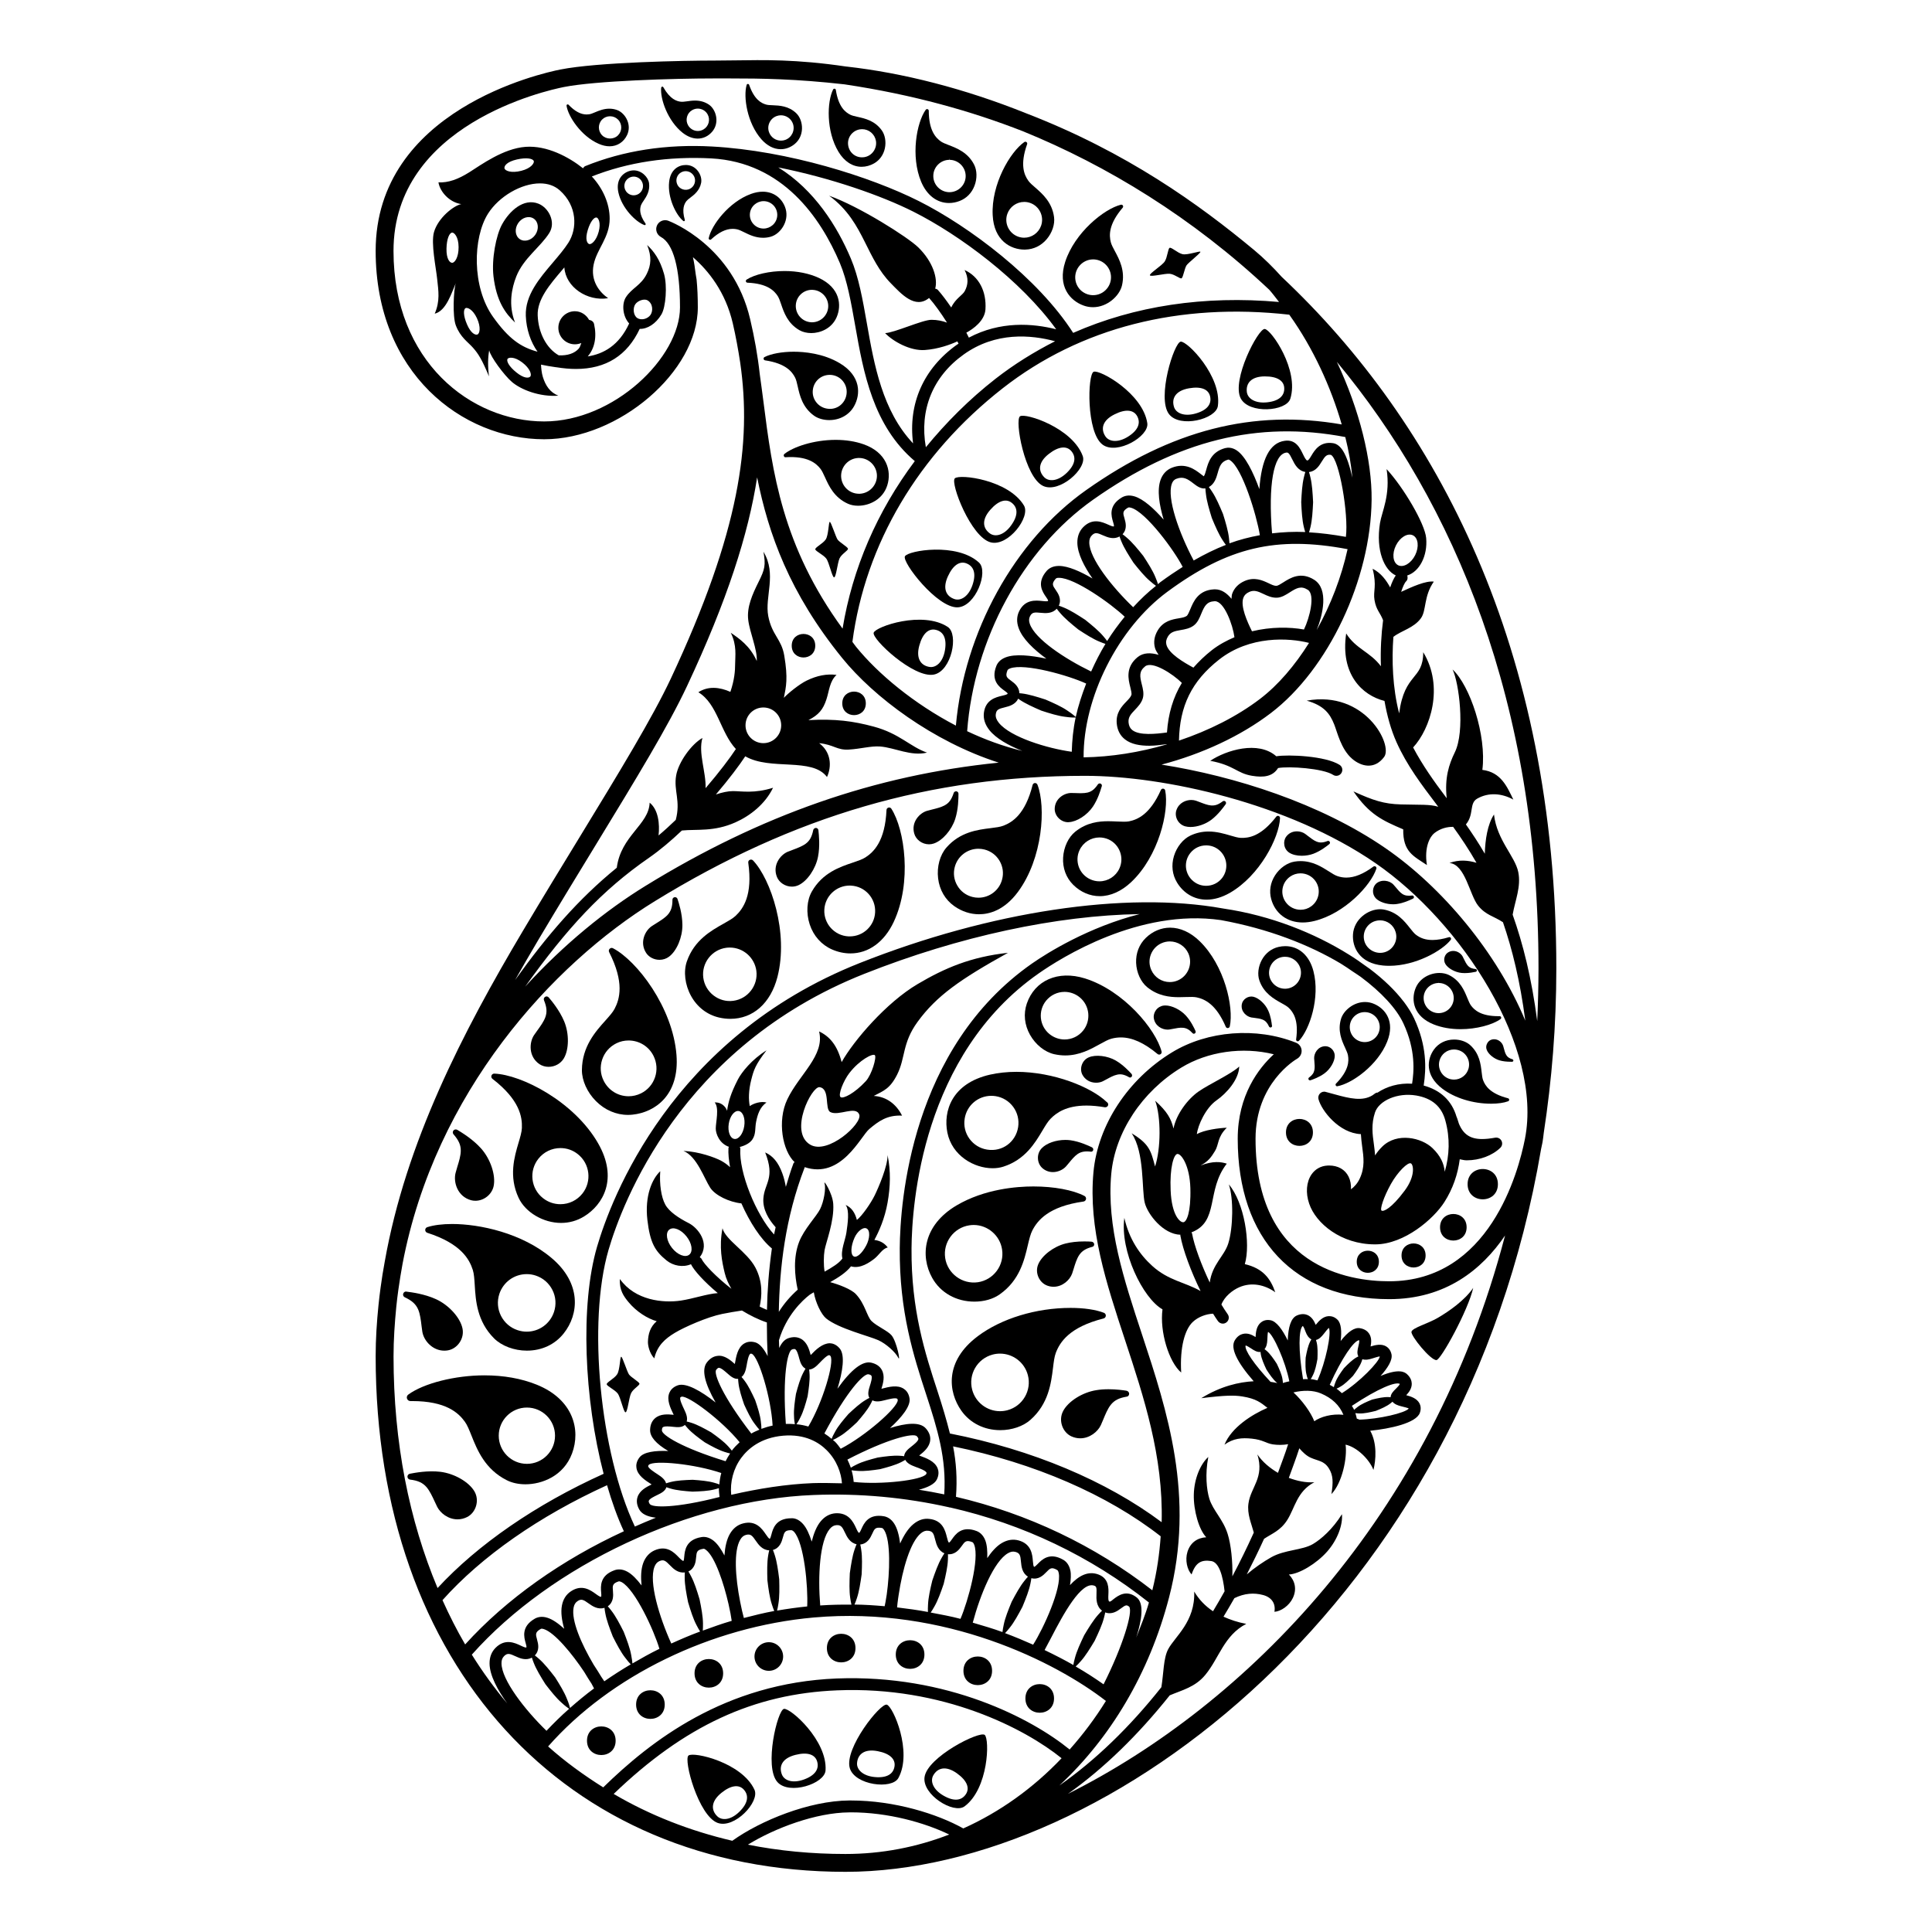<?xml version="1.0" encoding="UTF-8"?>
<!-- Uploaded to: SVG Repo, www.svgrepo.com, Generator: SVG Repo Mixer Tools -->
<svg fill="#000000" width="800px" height="800px" version="1.1" viewBox="144 144 512 512" xmlns="http://www.w3.org/2000/svg">
 <g>
  <path d="m307.15 605.31c0 5.059-7.59 5.059-7.59 0s7.59-5.059 7.59 0"/>
  <path d="m320.16 595.73c0 5.059-7.586 5.059-7.586 0 0-5.055 7.586-5.055 7.586 0"/>
  <path d="m335.64 587.45c0 5.055-7.578 5.055-7.578 0 0-5.051 7.578-5.051 7.578 0"/>
  <path d="m347.75 579.2c-2.102 0-3.805 1.699-3.805 3.789 0 2.102 1.703 3.797 3.805 3.797 2.086 0 3.789-1.699 3.789-3.797-0.004-2.094-1.703-3.789-3.789-3.789z"/>
  <path d="m370.71 580.76c0 5.051-7.574 5.051-7.574 0 0-5.055 7.574-5.055 7.574 0"/>
  <path d="m388.98 582.47c0 5.059-7.59 5.059-7.59 0s7.59-5.059 7.59 0"/>
  <path d="m406.91 586.78c0 5.059-7.586 5.059-7.586 0s7.586-5.059 7.586 0"/>
  <path d="m423.33 594.1c0 5.059-7.586 5.059-7.586 0 0-5.059 7.586-5.059 7.586 0"/>
  <path d="m351.76 596.87c-1.719 0.289-5.336 15.316-1.754 19.375 3.129 3.559 12.551 0.469 12.773-3.066 0.512-7.93-9.297-16.586-11.02-16.309zm8.789 13.934c0.574 1.918-0.43 3.664-3.488 4.781-3.027 1.098-5.25 0.273-5.863-1.359-0.82-2.152 0.074-4.277 3.617-5.168 3.215-0.816 5.199-0.09 5.734 1.746z"/>
  <path d="m326.46 609.23c-1.387 1.078 2.637 15.992 7.719 17.855 4.453 1.629 11.254-5.594 9.754-8.812-3.344-7.195-16.082-10.121-17.473-9.043zm13.512 14.871c-2.281 2.262-4.664 2.434-5.898 1.219-1.648-1.605-1.723-3.918 1.129-6.211 2.59-2.082 4.691-2.242 5.949-0.805 1.316 1.512 1.145 3.5-1.18 5.797z"/>
  <path d="m379.01 595.75c-1.699-0.469-11.32 11.613-9.809 16.816 1.34 4.543 11.18 5.738 12.883 2.621 3.805-6.965-1.398-18.965-3.074-19.438zm2.047 16.352c-0.297 1.98-1.941 3.129-5.188 2.84-3.195-0.281-4.867-1.98-4.742-3.715 0.172-2.293 1.895-3.84 5.473-3.152 3.254 0.629 4.746 2.125 4.457 4.027z"/>
  <path d="m404.96 603.77c-1.344-1.137-15.145 5.793-15.941 11.148-0.707 4.691 7.727 9.898 10.59 7.793 6.375-4.723 6.688-17.793 5.352-18.941zm-4.988 15.703c-1.109 1.672-3.074 2.031-5.906 0.406-2.797-1.594-3.602-3.836-2.75-5.367 1.117-2 3.324-2.68 6.289-0.559 2.703 1.945 3.426 3.926 2.367 5.519z"/>
  <path d="m351.88 264.3c-0.16 0.133-0.227 0.352-0.152 0.559 0.074 0.195 0.281 0.379 0.484 0.312 5.828-0.363 8.066 1.605 9.191 3.031 0.43 0.535 0.789 1.336 1.219 2.266 1.027 2.281 2.445 5.402 6.098 7.031 0.77 0.348 1.703 0.527 2.691 0.527 2.992 0 6.531-1.668 7.715-5.371 1.254-3.906-0.195-8.785-6.273-10.918-2.211-0.777-4.707-1.168-7.387-1.168-5.867 0.004-11.277 1.879-13.586 3.731zm19.555 1.07 0.215-0.004c2.535 0 4.621 1.996 4.742 4.527 0.105 2.609-1.93 4.832-4.539 4.957h-0.211c-2.539 0-4.609-1.984-4.734-4.527-0.109-2.613 1.918-4.84 4.527-4.953z"/>
  <path d="m431.18 224.98c0.805 0.293 1.637 0.43 2.481 0.43 3.777 0 7.023-2.988 7.68-5.777 0.91-3.883-0.715-6.902-1.898-9.098-0.48-0.898-0.902-1.676-1.062-2.336-0.465-1.805-0.645-4.719 3.144-9.16 0.141-0.156 0.156-0.398 0.051-0.574-0.109-0.18-0.379-0.262-0.535-0.211-4.469 1.117-12.242 7.41-14.746 15.125-2.117 6.535 1.305 10.332 4.887 11.602zm-1.121-10.535c0.906-1.078 2.227-1.703 3.637-1.703 1.109 0 2.188 0.398 3.031 1.102 0.973 0.816 1.566 1.953 1.684 3.215 0.109 1.27-0.273 2.492-1.09 3.465-0.902 1.09-2.231 1.703-3.641 1.703-1.102 0-2.18-0.395-3.043-1.102-0.969-0.805-1.566-1.953-1.676-3.215-0.109-1.258 0.281-2.492 1.098-3.465z"/>
  <path d="m415.53 210.15 0.215-0.012c2.168-0.051 4.16-1.012 5.621-2.727 1.473-1.719 2.223-3.981 1.969-5.883-0.523-3.953-3.113-6.191-4.996-7.836-0.777-0.664-1.441-1.246-1.828-1.805-1.078-1.523-2.277-4.188-0.312-9.672 0.074-0.207 0.004-0.43-0.168-0.555-0.156-0.133-0.402-0.133-0.574-0.016-3.777 2.621-8.797 11.254-8.383 19.375 0.32 6.742 4.758 9.129 8.457 9.129zm-4.586-9.445c0.664-1.91 2.457-3.195 4.488-3.195 0.52 0 1.047 0.086 1.551 0.262 2.457 0.848 3.777 3.551 2.926 6.019-0.664 1.918-2.469 3.203-4.488 3.203-0.523 0-1.043-0.09-1.543-0.258-1.211-0.418-2.176-1.285-2.731-2.43-0.543-1.133-0.617-2.418-0.203-3.602z"/>
  <path d="m395.5 197.8c0.941 0 1.895-0.18 2.82-0.543 1.82-0.699 3.219-2.133 3.934-4.035 0.734-1.918 0.684-4.07-0.117-5.621-1.664-3.207-4.555-4.32-6.672-5.137-0.855-0.328-1.594-0.621-2.102-0.961-1.371-0.973-3.211-2.871-3.231-8.141 0-0.203-0.121-0.371-0.312-0.43-0.191-0.059-0.387 0.016-0.5 0.172-2.414 3.402-4.035 12.305-1.199 19.074 1.504 3.57 4.188 5.621 7.379 5.621zm0.059-11.441 0.066-0.434v0.434c2.324 0 4.254 1.895 4.289 4.227 0.035 2.363-1.859 4.312-4.277 4.348-2.348 0-4.281-1.898-4.301-4.231-0.043-2.363 1.859-4.316 4.223-4.344z"/>
  <path d="m372.35 188.2c1.113 0 2.246-0.312 3.285-0.898 1.473-0.84 2.492-2.262 2.863-3.988 0.371-1.738 0.051-3.582-0.84-4.801-1.84-2.543-4.465-3.117-6.387-3.543-0.781-0.176-1.461-0.324-1.941-0.57-1.309-0.66-3.129-2.051-3.828-6.574-0.023-0.168-0.156-0.297-0.316-0.316-0.145-0.023-0.324 0.055-0.402 0.207-1.633 3.219-1.879 11.074 1.43 16.523 1.543 2.555 3.719 3.961 6.137 3.961zm-2.93-8.398c0.586-0.805 1.449-1.352 2.434-1.516 0.203-0.035 0.402-0.051 0.605-0.051 1.832 0 3.375 1.316 3.68 3.129 0.316 2.023-1.062 3.945-3.066 4.281-2.152 0.344-3.969-1.074-4.289-3.078-0.164-0.977 0.066-1.957 0.637-2.766z"/>
  <path d="m350.9 183.54c1.34 0 2.629-0.484 3.738-1.406 1.176-0.988 1.84-2.41 1.898-4 0.051-1.605-0.523-3.18-1.516-4.125-2.031-1.953-4.465-2.039-6.231-2.117-0.715-0.023-1.344-0.051-1.793-0.191-1.27-0.367-3.109-1.309-4.465-5.219-0.051-0.141-0.18-0.23-0.328-0.23h-0.012c-0.145 0-0.277 0.102-0.316 0.246-0.934 3.129 0.117 10.137 3.918 14.434 1.512 1.703 3.277 2.609 5.106 2.609zm-2.969-7.07c0.387-0.816 1.062-1.426 1.91-1.723 0.363-0.133 0.742-0.195 1.125-0.195 1.414 0 2.691 0.898 3.168 2.231 0.609 1.75-0.301 3.672-2.039 4.293-0.359 0.133-0.746 0.195-1.129 0.195-1.426 0-2.691-0.898-3.164-2.231-0.309-0.855-0.258-1.766 0.129-2.57z"/>
  <path d="m328.89 180.73c1.496 0 2.875-0.664 3.898-1.891 0.855-1.039 1.219-2.371 1.02-3.773-0.203-1.402-0.953-2.684-1.961-3.356-1.066-0.707-2.262-1.055-3.648-1.055-0.766 0-1.484 0.102-2.109 0.191-0.637 0.082-1.129 0.156-1.598 0.121-1.16-0.121-2.91-0.66-4.699-3.84-0.059-0.117-0.215-0.207-0.324-0.156-0.125 0.023-0.227 0.137-0.246 0.273-0.312 2.867 1.699 8.785 5.672 11.934 1.293 1.012 2.676 1.551 3.996 1.551zm-1.441-7.551c0.453-0.262 0.957-0.398 1.48-0.398 1.062 0 2.051 0.57 2.578 1.492 0.395 0.691 0.492 1.492 0.281 2.266-0.207 0.754-0.707 1.391-1.379 1.777-0.449 0.262-0.961 0.398-1.477 0.398-1.062 0-2.039-0.57-2.57-1.492-0.398-0.684-0.504-1.48-0.301-2.246 0.203-0.77 0.699-1.414 1.387-1.797z"/>
  <path d="m302.66 182.11c0.992 0.438 1.969 0.66 2.887 0.66 2.023 0 3.754-1.113 4.637-2.988 0.578-1.219 0.594-2.606 0.047-3.894-0.551-1.309-1.613-2.363-2.762-2.75-0.648-0.23-1.324-0.336-2-0.336-1.473 0-2.75 0.523-3.769 0.953-0.594 0.246-1.109 0.465-1.527 0.527-0.246 0.039-0.48 0.055-0.719 0.055-1.559 0-3.129-0.848-4.793-2.586-0.09-0.102-0.246-0.105-0.352-0.059-0.121 0.059-0.188 0.191-0.172 0.324 0.422 2.844 3.879 8.082 8.523 10.094zm0.93-6.453c0.555-0.555 1.301-0.848 2.082-0.848 0.805 0 1.559 0.312 2.117 0.883 1.148 1.168 1.133 3.055-0.031 4.191-1.133 1.117-3.078 1.102-4.191-0.031-1.148-1.168-1.137-3.051 0.023-4.195z"/>
  <path d="m346.61 238.62c-0.18 0.102-0.281 0.297-0.246 0.492 0.035 0.203 0.191 0.352 0.395 0.387 5.477 0.816 7.168 3.012 7.965 4.594 0.293 0.578 0.469 1.391 0.684 2.336 0.52 2.312 1.223 5.492 4.301 7.719 1.039 0.75 2.516 1.18 4.047 1.18 2.82 0 5.281-1.367 6.578-3.668 1.773-3.148 1.863-8.004-3.734-11.371-4.457-2.684-9.594-3.078-12.27-3.078-3.09 0.004-5.981 0.531-7.719 1.41zm17.258 4.723c0.238 0 0.488 0.016 0.727 0.055 1.184 0.191 2.231 0.832 2.934 1.809 0.711 0.973 0.988 2.168 0.797 3.356-0.383 2.418-2.594 4.176-5.16 3.727-1.195-0.191-2.238-0.832-2.941-1.809-0.711-0.977-0.984-2.168-0.785-3.356 0.348-2.191 2.215-3.781 4.43-3.781z"/>
  <path d="m350.12 222.48c0.328 0.516 0.594 1.273 0.891 2.152 0.727 2.144 1.723 5.09 4.863 6.883 0.855 0.488 1.969 0.754 3.129 0.754 2.254 0 5.356-1.102 6.711-4.195 1.367-3.152 0.953-7.773-4.695-10.418-2.578-1.195-5.727-1.832-9.105-1.832-3.977 0-7.93 0.898-10.055 2.273-0.16 0.105-0.238 0.309-0.188 0.492 0.051 0.188 0.211 0.316 0.414 0.328 5.285 0.219 7.113 2.137 8.035 3.562zm9.055-1.672c0.082 0 0.156 0 0.23 0.012 2.371 0.121 4.203 2.156 4.082 4.519-0.133 2.281-2.023 4.074-4.312 4.074-0.074 0-0.145-0.012-0.223-0.012-2.367-0.133-4.176-2.168-4.055-4.535 0.113-2.269 1.988-4.059 4.277-4.059z"/>
  <path d="m348.2 206.75c1.426-0.387 2.797-1.586 3.566-3.141 0.77-1.543 0.867-3.246 0.258-4.797-0.988-2.516-3.195-4.012-5.891-4.012-0.988 0-2.039 0.195-3.129 0.594-5.844 2.133-10.449 8.254-11.184 11.703-0.035 0.156 0.039 0.324 0.18 0.402 0.059 0.031 0.121 0.051 0.188 0.051 0.098 0 0.18-0.031 0.258-0.102 2.051-1.891 3.918-2.801 5.719-2.801 0.395 0 0.789 0.039 1.199 0.133 0.516 0.117 1.125 0.414 1.82 0.754 1.328 0.66 2.992 1.477 5.008 1.477 0.66 0.008 1.34-0.082 2.008-0.262zm-5.477-6.008c0.051-0.961 0.48-1.855 1.203-2.504 0.676-0.598 1.543-0.934 2.434-0.934 1.027 0 2.004 0.434 2.699 1.203 1.336 1.496 1.211 3.805-0.281 5.129-0.676 0.598-1.531 0.934-2.43 0.934-1.027 0-2.004-0.434-2.691-1.199-0.652-0.723-0.984-1.656-0.934-2.629z"/>
  <path d="m326.14 187.74c-0.141-0.016-0.277-0.016-0.398-0.016-1.898 0-4.062 1.18-4.414 4.488-0.469 4.195 1.867 8.863 3.762 10.352 0.039 0.039 0.102 0.055 0.156 0.055 0.051 0 0.102-0.016 0.137-0.051 0.102-0.059 0.141-0.172 0.105-0.281-0.848-2.906-0.145-4.266 0.453-5.031 0.223-0.273 0.586-0.555 1.004-0.871 1.039-0.789 2.465-1.879 2.867-3.93 0.188-0.988-0.133-2.18-0.852-3.125-0.699-0.93-1.703-1.496-2.82-1.59zm0.25 6.477c-1.352 0.352-2.699-0.418-3.043-1.715-0.18-0.637-0.105-1.309 0.223-1.891 0.324-0.57 0.852-0.977 1.484-1.16 0.223-0.055 0.441-0.09 0.676-0.09 1.094 0 2.074 0.742 2.383 1.812 0.352 1.32-0.422 2.68-1.723 3.043z"/>
  <path d="m311.94 189.15c-0.309 0-0.629 0.039-0.941 0.117-1.918 0.488-3.883 2.293-3.113 5.777 0.918 4.137 4.629 7.801 6.891 8.602 0.023 0.004 0.059 0.016 0.086 0.016 0.082 0 0.156-0.039 0.207-0.102 0.066-0.09 0.066-0.211 0-0.309-1.75-2.481-1.512-3.996-1.18-4.918 0.121-0.316 0.371-0.699 0.672-1.137 0.734-1.09 1.727-2.578 1.445-4.644-0.223-1.602-1.945-3.402-4.066-3.402zm1.391 6.176c-0.418 0.281-0.906 0.43-1.395 0.43-0.816 0-1.578-0.402-2.039-1.078-0.777-1.129-0.488-2.672 0.637-3.438 0.418-0.281 0.906-0.438 1.395-0.438 0.828 0 1.582 0.402 2.039 1.078 0.773 1.133 0.488 2.688-0.637 3.445z"/>
  <path d="m286.23 510.95c-4.07-1.637-8.727-2.469-13.844-2.469-7.773 0-16.07 2.09-20.184 5.094-0.336 0.238-0.48 0.676-0.344 1.066 0.125 0.387 0.492 0.656 0.906 0.656h0.441c8.992 0 12.293 3.117 13.992 5.477 0.625 0.863 1.152 2.168 1.754 3.68 1.5 3.754 3.559 8.914 9.355 11.82 1.406 0.711 3.117 1.078 4.953 1.078 4.293 0 10.098-2.141 12.344-8.188 2.332-6.246 0.332-14.297-9.375-18.215zm-2.598 20.984c-4.117 0-7.461-3.344-7.461-7.461 0-4.117 3.344-7.457 7.461-7.457 4.117 0 7.457 3.34 7.457 7.457 0 4.113-3.332 7.461-7.457 7.461z"/>
  <path d="m403.15 498.09c-8.871 6.621-7.898 14.793-4.375 19.773 2.309 3.269 6.066 5.144 10.309 5.144 3.074 0 6.062-1.02 7.992-2.731 4.812-4.262 5.477-9.73 5.977-13.723 0.195-1.621 0.367-3.031 0.754-4.047 1.078-2.812 3.562-6.797 12.656-9.098 0.328-0.086 0.57-0.371 0.594-0.719 0.016-0.344-0.191-0.66-0.504-0.781-2.172-0.84-5.305-1.301-8.836-1.301-9.121 0.004-18.305 2.793-24.566 7.481zm7.828 19.633c-0.648 0.172-1.309 0.258-1.969 0.258-3.449 0-6.481-2.332-7.371-5.68-1.078-4.062 1.355-8.242 5.41-9.32 0.645-0.176 1.301-0.258 1.961-0.258 3.457 0 6.488 2.328 7.379 5.672 1.078 4.062-1.348 8.246-5.41 9.328z"/>
  <path d="m408.96 487c5.238-3.691 6.5-9.047 7.41-12.957 0.379-1.605 0.711-2.992 1.211-3.961 1.387-2.672 4.297-6.359 13.559-7.664 0.344-0.051 0.605-0.316 0.664-0.648 0.059-0.336-0.105-0.676-0.414-0.832-3.031-1.578-8.082-2.516-13.531-2.516-4.414 0-12.922 0.656-20.328 5.008-8.922 5.266-9.703 13.43-6.504 19.191 2.191 3.961 6.383 6.324 11.211 6.324 2.574-0.004 4.965-0.688 6.723-1.945zm-14.473-9.598c-0.625-4.156 2.254-8.055 6.402-8.68 0.383-0.055 0.762-0.09 1.145-0.09 3.738 0 6.977 2.793 7.527 6.488 0.309 2.016-0.188 4.027-1.395 5.664-1.211 1.637-2.984 2.711-4.996 3.019-4.203 0.613-8.07-2.332-8.684-6.402z"/>
  <path d="m413.34 428.05c-2.449 0-4.805 0.258-6.992 0.746-10.148 2.324-12.414 9.73-11.285 15.359 1.238 6.137 7.094 9.441 11.98 9.441 1.023 0 1.984-0.137 2.848-0.418 5.758-1.832 8.41-6.281 10.344-9.527 0.789-1.328 1.477-2.473 2.203-3.199 1.477-1.492 4.07-3.465 9.492-3.465 1.48 0 3.109 0.152 4.848 0.449 0.051 0.004 0.156 0.016 0.141 0.004h0.023c0.402 0 0.742-0.324 0.742-0.734 0-0.273-0.156-0.523-0.379-0.645-4.09-3.961-14.078-8.012-23.965-8.012zm-7.738 20.609c-1.895-0.297-3.547-1.32-4.68-2.863-1.129-1.551-1.578-3.445-1.273-5.34 0.551-3.508 3.531-6.051 7.074-6.051 0.367 0 0.746 0.035 1.129 0.09 1.895 0.301 3.547 1.32 4.68 2.867 1.129 1.547 1.578 3.449 1.285 5.344-0.613 3.871-4.117 6.613-8.215 5.953z"/>
  <path d="m431.51 403.29c-7.148-2.223-13.289 0.543-15.391 6.656-0.934 2.727-0.625 5.664 0.84 8.281 1.473 2.625 3.934 4.594 6.43 5.148 0.961 0.211 1.945 0.328 2.906 0.328 3.789 0 6.777-1.656 9.18-2.992 1.184-0.648 2.203-1.219 3.062-1.449 0.855-0.223 1.676-0.332 2.508-0.332 2.996 0 6.176 1.441 9.73 4.402 0.211 0.18 0.52 0.195 0.766 0.051 0.246-0.145 0.352-0.441 0.289-0.715-1.559-5.922-10.055-16.156-20.32-19.379zm-0.504 13.871c-1.211 1.477-2.988 2.312-4.883 2.312-1.449 0-2.867-0.516-3.996-1.43-1.305-1.062-2.109-2.57-2.281-4.242-0.16-1.676 0.328-3.32 1.391-4.621 1.211-1.477 2.992-2.324 4.891-2.324 1.449 0 2.867 0.516 3.984 1.426 2.703 2.195 3.094 6.188 0.895 8.879z"/>
  <path d="m454.09 389.84c-2.352 0-4.644 0.961-6.445 2.719-1.758 1.715-2.66 4.051-2.562 6.606 0.105 2.57 1.219 5.023 2.906 6.422 2.891 2.371 6.019 2.676 8.434 2.676 0.625 0 1.219-0.016 1.785-0.039 1.246-0.051 2.273-0.051 2.906 0.086 2.074 0.441 5.144 1.738 7.734 7.805 0.09 0.207 0.289 0.336 0.516 0.336 0.016 0 0.031 0 0.051-0.012 0.246-0.016 0.441-0.195 0.492-0.434 1.102-5.109-1.395-16.168-7.984-22.582-2.418-2.348-5.133-3.582-7.832-3.582zm2.102 13.953c-0.691 0.309-1.422 0.465-2.176 0.465-2.141 0-4.066-1.258-4.918-3.215-0.586-1.309-0.625-2.766-0.105-4.106 0.523-1.344 1.535-2.41 2.84-2.984 0.699-0.309 1.43-0.465 2.18-0.465 2.125 0 4.066 1.254 4.926 3.195 1.191 2.719-0.047 5.906-2.746 7.109z"/>
  <path d="m492.07 401.35c-1.066-4.141-3.863-6.613-7.457-6.613-0.586 0-1.195 0.074-1.785 0.207-1.891 0.438-3.457 1.656-4.422 3.422-0.973 1.77-1.219 3.879-0.648 5.5 1.176 3.359 3.844 4.852 5.793 5.941 0.797 0.441 1.48 0.82 1.93 1.234 1.211 1.145 2.742 3.254 2.004 8.414-0.023 0.191 0.074 0.371 0.246 0.453 0.059 0.035 0.121 0.047 0.191 0.047 0.109 0 0.23-0.047 0.316-0.133 2.828-2.988 5.664-11.457 3.832-18.473zm-7.527 4.676c-0.176 0-0.359-0.016-0.539-0.035-1.129-0.145-2.137-0.727-2.828-1.633-0.684-0.887-0.977-1.996-0.832-3.113 0.273-2.106 2.066-3.688 4.172-3.688 0.18 0 0.371 0.004 0.555 0.031 1.129 0.141 2.121 0.719 2.816 1.617 0.695 0.887 0.996 2 0.848 3.117-0.27 2.113-2.066 3.703-4.191 3.703z"/>
  <path d="m498.43 431.86c3.805-0.684 10.66-5.508 13.18-11.809 2.152-5.356-0.492-8.715-3.41-9.984-0.785-0.348-1.617-0.523-2.457-0.523-3.09 0-5.691 2.297-6.344 4.422-0.988 3.199 0.195 5.805 1.074 7.715 0.352 0.781 0.66 1.449 0.754 2 0.273 1.551 0.246 4.012-3.176 7.488-0.121 0.121-0.145 0.316-0.066 0.48 0.074 0.137 0.211 0.223 0.359 0.223 0.027 0 0.055-0.012 0.086-0.012zm4.375-18.418c0.754-0.789 1.773-1.223 2.863-1.223 1.031 0 2.012 0.395 2.75 1.102 1.582 1.516 1.641 4.035 0.125 5.613-0.754 0.789-1.785 1.23-2.875 1.23-1.027 0-2.004-0.387-2.75-1.102-1.578-1.52-1.629-4.043-0.113-5.621z"/>
  <path d="m269.3 480.55c0.328 1.039 0.414 2.445 0.516 4.086 0.246 4.012 0.586 9.512 5.125 14.051 2 1.996 5.32 3.246 8.672 3.246h0.012c3.934 0 7.394-1.602 9.734-4.527 4.125-5.141 4.746-13.316-3.16-20-7.875-6.672-19.133-9.035-26.375-9.035-2.602 0-4.871 0.289-6.586 0.836-0.328 0.102-0.551 0.402-0.551 0.75 0 0.332 0.223 0.641 0.551 0.746 8.906 2.863 11.145 6.984 12.062 9.848zm7.035 6.336c1.047-3.129 3.949-5.231 7.246-5.231 0.805 0 1.613 0.121 2.398 0.387 1.934 0.637 3.496 1.996 4.414 3.812 0.918 1.82 1.062 3.883 0.422 5.82-1.031 3.129-3.934 5.231-7.234 5.231-0.816 0-1.621-0.133-2.41-0.395-1.934-0.637-3.496-1.996-4.414-3.812-0.914-1.82-1.059-3.883-0.422-5.812z"/>
  <path d="m275.01 428.52h-0.035c-0.316 0-0.609 0.195-0.727 0.504-0.117 0.316-0.012 0.664 0.25 0.871 7.246 5.582 7.926 10.117 7.809 13.047-0.039 1.055-0.434 2.379-0.891 3.914-1.113 3.762-2.629 8.914 0.023 14.59 1.805 3.844 6.535 6.641 11.25 6.641 2.176 0 4.219-0.574 6.074-1.703 5.082-3.102 9.117-10.047 3.738-19.406-6.316-11.023-20.277-18.184-27.492-18.457zm23.348 31.77c-1.426 1.805-3.559 2.836-5.848 2.836-1.688 0-3.273-0.551-4.602-1.598-1.566-1.223-2.543-2.988-2.785-4.953-0.23-1.98 0.316-3.918 1.551-5.488 1.422-1.805 3.559-2.836 5.856-2.836 1.676 0 3.266 0.551 4.586 1.598 3.223 2.531 3.777 7.231 1.242 10.441z"/>
  <path d="m306.46 395.3c-0.301-0.168-0.648-0.105-0.887 0.133-0.242 0.23-0.301 0.594-0.145 0.891 4.106 8.082 2.793 12.445 1.445 15.027-0.492 0.934-1.406 1.953-2.457 3.129-2.606 2.906-6.16 6.879-6.203 13.105-0.016 2.75 1.402 5.894 3.699 8.203 2.348 2.371 5.367 3.672 8.516 3.672 0.402 0 0.812-0.023 1.234-0.07 5.879-0.613 12.449-5.133 11.613-15.82-0.984-12.582-10.457-24.949-16.816-28.27zm10.746 28.551c0.871 1.773 1.012 3.769 0.383 5.637-0.629 1.867-1.949 3.387-3.719 4.262-1.039 0.508-2.137 0.77-3.273 0.77-2.828 0-5.359-1.578-6.621-4.117-0.883-1.762-1.012-3.754-0.387-5.621 0.629-1.879 1.953-3.394 3.723-4.277 1.027-0.516 2.133-0.766 3.266-0.766 2.832 0 5.371 1.574 6.629 4.113z"/>
  <path d="m342.7 371.87c-0.293 0.133-0.449 0.441-0.402 0.754 1.215 8.637-1.34 12.176-3.359 14.09-0.742 0.691-1.891 1.336-3.215 2.086-3.258 1.828-7.723 4.324-9.691 9.957-0.945 2.715-0.523 6.231 1.113 9.199 1.629 2.949 4.266 4.973 7.422 5.703 0.988 0.227 1.996 0.344 2.973 0.344 6.027 0 10.695-4.152 12.488-11.09 3.027-11.734-1.734-25.902-6.473-30.898-0.23-0.215-0.559-0.289-0.855-0.145zm-4.375 37.355c-3.859 0.523-7.445-2.281-7.945-6.109-0.508-3.875 2.227-7.438 6.102-7.949 0.312-0.039 0.625-0.055 0.934-0.055 3.543 0 6.555 2.648 7.027 6.168 0.496 3.867-2.242 7.434-6.117 7.945z"/>
  <path d="m379.45 358.02c-0.301 0.074-0.504 0.336-0.516 0.637-0.379 8.277-3.375 11.141-5.606 12.574-0.805 0.52-1.996 0.91-3.359 1.379-3.367 1.129-7.981 2.684-10.797 7.609-1.367 2.363-1.586 5.723-0.586 8.77 1.004 3.043 3.113 5.41 5.93 6.637 1.586 0.691 3.223 1.039 4.863 1.039 4.805 0 8.984-3.043 11.477-8.367 4.875-10.422 2.91-24.488-0.645-29.992-0.164-0.25-0.48-0.375-0.762-0.285zm-10.254 34.133c-0.133 0-0.258 0-0.379-0.004-3.703-0.207-6.559-3.387-6.359-7.098 0.195-3.566 3.152-6.367 6.727-6.367 0.121 0 0.246 0.012 0.367 0.016 1.805 0.102 3.457 0.891 4.656 2.231 1.195 1.344 1.805 3.062 1.707 4.867-0.188 3.566-3.137 6.356-6.719 6.356z"/>
  <path d="m418.26 351.51c-0.297 0.023-0.535 0.23-0.609 0.516-1.945 7.742-5.336 9.863-7.715 10.785-0.855 0.336-2.051 0.488-3.438 0.66-3.402 0.418-8.055 1.004-11.656 5.106-1.75 1.984-2.606 5.125-2.231 8.203 0.363 3.062 1.895 5.684 4.312 7.375 1.996 1.402 4.254 2.133 6.523 2.133 2.699 0 6.688-1.023 10.309-5.906 6.609-8.914 7.461-22.57 5.176-28.445-0.113-0.27-0.406-0.453-0.672-0.426zm-8.691 25.551c-0.734 2.856-3.316 4.84-6.266 4.84-0.551 0-1.113-0.066-1.641-0.211-1.684-0.434-3.09-1.496-3.961-2.996-0.887-1.5-1.125-3.246-0.68-4.926 0.742-2.848 3.32-4.84 6.266-4.84 0.551 0 1.113 0.074 1.648 0.211 1.688 0.438 3.094 1.508 3.969 3.008 0.871 1.5 1.113 3.242 0.664 4.914z"/>
  <path d="m452.27 353c-0.246-0.039-0.516 0.117-0.621 0.352-2.906 6.516-6.223 7.863-8.465 8.316-0.719 0.141-1.867 0.102-3.141 0.039-0.742-0.031-1.527-0.074-2.336-0.074-2.465 0-5.68 0.312-8.734 2.754-1.84 1.473-3.078 4.109-3.238 6.879-0.156 2.762 0.781 5.316 2.648 7.188 1.961 1.961 4.465 3.039 7.062 3.039 2.871 0 5.769-1.301 8.359-3.754 7.203-6.801 10.086-18.715 8.984-24.258-0.051-0.262-0.258-0.445-0.52-0.48zm-11.625 21.172c-0.945 2.062-3.023 3.387-5.285 3.387-0.84 0-1.656-0.18-2.43-0.535-1.406-0.641-2.481-1.805-3.027-3.254-0.527-1.461-0.48-3.039 0.176-4.449 0.945-2.062 3.023-3.387 5.285-3.387 0.84 0 1.656 0.18 2.43 0.523 1.406 0.648 2.481 1.812 3.019 3.269 0.543 1.465 0.484 3.035-0.168 4.445z"/>
  <path d="m482.85 360.24c-0.23-0.09-0.48-0.016-0.625 0.18-4.141 5.356-7.406 5.684-9.395 5.629-0.762-0.035-1.715-0.312-2.816-0.641-1.586-0.465-3.566-1.047-5.723-1.047-1.691 0-3.258 0.348-4.801 1.062-1.969 0.922-3.652 3.019-4.387 5.461-0.734 2.445-0.438 4.934 0.836 7.019 1.75 2.867 4.594 4.516 7.824 4.516 1.996 0 4.07-0.609 6.172-1.805 7.914-4.559 13.07-14.617 13.285-19.82 0.004-0.258-0.141-0.473-0.371-0.555zm-15 16.469c-1.023 1.301-2.562 2.039-4.219 2.039-1.211 0-2.359-0.398-3.309-1.152-1.129-0.887-1.832-2.156-2.012-3.57-0.16-1.426 0.23-2.828 1.125-3.953 1.023-1.301 2.555-2.039 4.207-2.039 1.219 0 2.367 0.395 3.309 1.145 2.32 1.832 2.723 5.211 0.898 7.531z"/>
  <path d="m508.75 374.21c0.066-0.207-0.012-0.438-0.191-0.559-0.172-0.133-0.406-0.121-0.586 0-2.664 1.969-5.023 2.922-7.188 2.922-0.781 0-1.547-0.121-2.336-0.387-0.648-0.211-1.406-0.691-2.281-1.254-1.918-1.211-4.301-2.727-7.492-2.727-0.535 0-1.078 0.039-1.629 0.133-1.93 0.312-3.906 1.703-5.144 3.637-1.246 1.934-1.605 4.168-1.023 6.293 1.047 3.82 4.242 6.203 8.332 6.203 0.988 0 2.031-0.133 3.113-0.398 8.008-1.984 14.969-9.41 16.426-13.863zm-17.281 9.984c-0.816 0.594-1.785 0.906-2.801 0.906-1.559 0-3.023-0.746-3.926-2.004-0.754-1.047-1.059-2.324-0.852-3.598 0.207-1.273 0.902-2.387 1.953-3.148 0.82-0.594 1.793-0.906 2.812-0.906 1.547 0 3.023 0.746 3.926 2.012 1.551 2.164 1.055 5.188-1.113 6.738z"/>
  <path d="m517.63 389.93c-1.406-1.785-3.336-4.242-6.914-4.891-0.301-0.051-0.613-0.086-0.945-0.086-3.254 0-6.934 2.672-7.215 6.629-0.242 3.441 1.699 7.684 7.93 8.289 0.527 0.051 1.094 0.082 1.664 0.082 7.078 0 14.148-4.074 16.312-6.891 0.109-0.156 0.121-0.367 0.016-0.523-0.117-0.156-0.316-0.223-0.504-0.172-1.613 0.492-3.074 0.742-4.348 0.742-1.785 0-3.188-0.453-4.449-1.438-0.48-0.387-0.973-1.012-1.547-1.742zm-4.121 4.348c-0.551 1.012-1.465 1.754-2.57 2.074-2.297 0.664-4.715-0.711-5.359-2.922-0.316-1.102-0.195-2.273 0.352-3.285 0.551-1.012 1.465-1.75 2.57-2.074 0.402-0.117 0.816-0.176 1.23-0.176 1.895 0 3.598 1.27 4.121 3.098 0.332 1.102 0.211 2.273-0.344 3.285z"/>
  <path d="m533.8 410.43c-0.324-0.457-0.605-1.145-0.934-1.934-0.797-1.953-1.875-4.621-4.891-6.109-0.719-0.352-1.586-0.543-2.519-0.543-2.414 0-5.332 1.316-6.402 4.266-1.094 2.996-0.457 7.25 4.926 9.387 2.086 0.82 4.469 1.246 7.082 1.246 4.098 0 8.465-1.113 10.621-2.699 0.137-0.105 0.195-0.301 0.137-0.465-0.051-0.172-0.211-0.281-0.383-0.281h-0.34c-4.648 0.008-6.391-1.637-7.297-2.867zm-8.535 2.062c-2.18 0-3.977-1.785-3.988-3.981-0.02-2.191 1.762-3.988 3.961-4.012l0.031-0.402v0.402c2.188 0 3.969 1.785 3.988 3.969 0.004 2.215-1.77 4.012-3.992 4.023z"/>
  <path d="m537.04 430.27c-0.207-0.535-0.293-1.281-0.387-2.125-0.238-2.09-0.562-4.957-3.066-7.199-1.023-0.918-2.594-1.457-4.227-1.457-2.203 0-4.144 0.969-5.356 2.656-1.863 2.594-2.398 6.867 2.223 10.363 3.289 2.492 8.133 3.984 12.934 3.984 1.805 0 3.41-0.23 4.519-0.648 0.168-0.07 0.273-0.23 0.266-0.414-0.012-0.18-0.133-0.328-0.309-0.379-4.762-1.227-6.043-3.316-6.598-4.781zm-3.859-3.113c-0.469 1.738-2.051 2.949-3.856 2.949-0.348 0-0.707-0.051-1.039-0.137-1.031-0.281-1.895-0.945-2.418-1.867-0.527-0.926-0.672-2-0.387-3.031 0.465-1.738 2.039-2.949 3.848-2.949 0.352 0 0.711 0.051 1.055 0.145 1.027 0.273 1.883 0.938 2.414 1.859 0.52 0.93 0.66 2.004 0.383 3.031z"/>
  <path d="m260.67 534.04c-3.281-0.379-6.637 0.242-8.051 0.516-0.379 0.066-0.656 0.414-0.645 0.797 0.016 0.387 0.309 0.711 0.695 0.754 2.09 0.258 3.352 0.832 4.363 1.996 0.863 1.008 1.559 2.519 2.176 3.848 0.227 0.516 0.453 0.996 0.676 1.426 0.816 1.57 2.836 3.266 5.375 3.266 0.867 0 1.723-0.207 2.527-0.609 1.113-0.559 1.969-1.613 2.363-2.898 0.402-1.336 0.266-2.699-0.402-3.875-1.457-2.527-5.356-4.777-9.078-5.219z"/>
  <path d="m425.72 517.98c-0.613 1.195-0.699 2.57-0.246 3.883 0.441 1.266 1.352 2.289 2.484 2.801 0.742 0.328 1.527 0.504 2.316 0.504 2.527 0 4.66-1.762 5.465-3.5 0.195-0.434 0.402-0.938 0.625-1.457 0.555-1.352 1.18-2.883 1.996-3.91 0.961-1.211 2.203-1.844 4.277-2.18 0.387-0.059 0.598-0.402 0.598-0.789-0.004-0.387-0.352-0.727-0.734-0.781-0.855-0.133-2.625-0.387-4.719-0.387-1.152 0-2.231 0.074-3.223 0.242-3.695 0.57-7.496 2.969-8.84 5.574z"/>
  <path d="m431.38 472.99c-1.879 0-3.57 0.191-5.023 0.559-3.152 0.797-6.266 3.18-7.238 5.562-0.438 1.078-0.402 2.273 0.09 3.375 0.488 1.074 1.359 1.883 2.394 2.238 0.527 0.191 1.078 0.281 1.617 0.281 2.371 0 4.293-1.793 4.902-3.481 0.141-0.402 0.277-0.848 0.422-1.316 0.367-1.219 0.797-2.606 1.43-3.566 0.742-1.125 1.762-1.773 3.543-2.231 0.328-0.086 0.484-0.402 0.453-0.734-0.047-0.328-0.371-0.605-0.719-0.621-0.395-0.031-1.047-0.066-1.871-0.066z"/>
  <path d="m427.69 446.18c-0.438-0.055-0.891-0.09-1.355-0.09-2.492 0-4.949 0.855-6.231 2.168-0.711 0.719-1.078 1.688-1.039 2.727 0.035 1.012 0.465 1.945 1.168 2.57 0.785 0.695 1.762 1.062 2.801 1.062 1.285 0 2.641-0.586 3.461-1.496 0.23-0.258 0.469-0.551 0.734-0.867 0.711-0.867 1.508-1.844 2.336-2.414 0.996-0.68 2.125-0.816 3.551-0.629 0.281 0.035 0.52-0.16 0.598-0.441 0.082-0.281-0.102-0.598-0.363-0.734-0.867-0.402-3.164-1.5-5.66-1.855z"/>
  <path d="m439.68 425.05c-2.168-1.258-5.336-1.637-7.152-0.836-0.852 0.359-1.5 1.062-1.82 1.961-0.316 0.871-0.273 1.809 0.109 2.578 0.695 1.367 2.062 2.18 3.668 2.18 0.645 0 1.281-0.137 1.793-0.395 0.297-0.137 0.625-0.316 0.973-0.516 0.883-0.48 1.875-1.027 2.766-1.215 1.039-0.242 1.93-0.059 3.238 0.691 0.238 0.133 0.492 0.047 0.66-0.172 0.16-0.207 0.121-0.551-0.059-0.746-0.598-0.648-2.188-2.371-4.176-3.531z"/>
  <path d="m452.83 410.46c-0.133 0-0.266 0.012-0.398 0.023-0.805 0.086-1.566 0.516-2.066 1.176-0.492 0.656-0.711 1.449-0.59 2.195 0.316 1.977 2.082 3.008 3.668 3.008 0.152 0 0.312-0.012 0.457-0.035 0.281-0.039 0.598-0.105 0.934-0.168 0.867-0.172 1.82-0.367 2.684-0.289 0.945 0.086 1.652 0.492 2.539 1.445 0.082 0.098 0.188 0.141 0.309 0.141 0.102 0 0.203-0.039 0.297-0.102 0.195-0.133 0.258-0.422 0.156-0.637-0.324-0.711-1.184-2.59-2.578-4.102-1.398-1.531-3.672-2.656-5.41-2.656z"/>
  <path d="m480.09 411.81c-0.781-1.762-2.5-3.336-3.969-3.668-1.375-0.297-2.82 0.695-3.031 2.016-0.316 1.941 1.27 3.258 2.535 3.481 0.242 0.035 0.508 0.07 0.781 0.105 0.754 0.09 1.617 0.207 2.242 0.48 0.734 0.316 1.215 0.848 1.664 1.832 0.035 0.074 0.09 0.121 0.145 0.156 0.074 0.051 0.156 0.086 0.238 0.086 0.23 0 0.414-0.18 0.414-0.414 0-0.059-0.016-0.109-0.039-0.172-0.082-0.68-0.289-2.375-0.98-3.902z"/>
  <path d="m492.32 425.25c0.066 0.762 0.145 1.637 0.004 2.324-0.145 0.77-0.559 1.359-1.441 2.004-0.156 0.121-0.18 0.328-0.09 0.516 0.074 0.133 0.223 0.207 0.379 0.207 0.051 0 0.09-0.012 0.137-0.023 0.559-0.191 2.281-0.781 3.688-1.82 1.562-1.148 2.727-3.152 2.727-4.672-0.004-1.355-1.164-2.527-2.484-2.527h-0.121c-1.953 0.109-2.918 1.945-2.856 3.231 0.004 0.223 0.035 0.484 0.059 0.762z"/>
  <path d="m254.82 491.03c0.523 1.223 0.719 2.871 0.891 4.336 0.074 0.551 0.133 1.078 0.211 1.551 0.387 2.414 2.727 5.023 5.824 5.023 0.289 0 0.586-0.023 0.891-0.07 1.234-0.195 2.379-0.945 3.133-2.051 0.781-1.133 1.062-2.484 0.789-3.793-0.609-2.867-3.633-6.195-7.031-7.738-3.055-1.391-6.414-1.812-7.828-1.996-0.383-0.082-0.746 0.191-0.855 0.57-0.105 0.367 0.074 0.766 0.43 0.934 1.918 0.895 2.945 1.832 3.547 3.234z"/>
  <path d="m266.11 449c-0.016 1.293-0.492 2.852-0.918 4.227-0.172 0.574-0.332 1.125-0.457 1.598-0.629 2.41 0.453 6.258 4.121 7.25 0.363 0.098 0.742 0.141 1.133 0.141 2.277 0 4.363-1.672 4.832-3.883 0.598-2.867-0.816-7.141-3.289-9.934-2.203-2.481-5.094-4.223-6.34-4.977-0.344-0.203-0.762-0.133-1.008 0.16-0.258 0.297-0.25 0.734 0.004 1.027 1.383 1.586 1.949 2.848 1.922 4.391z"/>
  <path d="m289.39 426.72c1.648 0 3.188-0.848 4.012-2.207 1.414-2.359 1.465-6.586 0.117-9.824-1.246-2.973-3.371-5.496-4.102-6.359-0.246-0.281-0.637-0.348-0.953-0.156-0.309 0.188-0.438 0.574-0.297 0.918 0.746 1.824 0.848 3.117 0.352 4.481-0.414 1.168-1.34 2.43-2.144 3.543-0.312 0.43-0.605 0.832-0.855 1.211-1.285 1.934-1.496 5.684 1.441 7.684 0.703 0.465 1.539 0.711 2.43 0.711z"/>
  <path d="m322.78 381.76c-0.332 0.059-0.586 0.348-0.574 0.684 0.012 1.82-0.363 2.973-1.258 3.981-0.77 0.855-2.004 1.621-3.102 2.297-0.414 0.258-0.797 0.504-1.148 0.734-1.777 1.203-3.273 4.348-1.441 7.113 0.734 1.102 2.086 1.793 3.516 1.793 0.934 0 1.805-0.289 2.527-0.832 2.051-1.531 3.57-5.141 3.543-8.395-0.02-3.043-0.977-5.953-1.305-6.918-0.105-0.316-0.422-0.488-0.758-0.457z"/>
  <path d="m360.89 364.02c-0.035-0.336-0.316-0.598-0.656-0.621-0.281 0.016-0.641 0.223-0.711 0.551-0.359 1.805-0.945 2.867-2.016 3.656-0.934 0.684-2.289 1.184-3.481 1.633-0.457 0.172-0.898 0.336-1.285 0.492-1.996 0.84-4.086 3.621-2.836 6.691 0.609 1.496 2.231 2.543 3.953 2.543 0.625 0 1.223-0.133 1.793-0.402 2.301-1.094 4.516-4.332 5.133-7.516 0.559-2.852 0.234-5.781 0.105-7.027z"/>
  <path d="m397.15 361c0.832-2.625 0.852-5.438 0.855-6.644 0.012-0.324-0.23-0.594-0.539-0.648-0.352-0.023-0.637 0.145-0.73 0.441-0.551 1.688-1.199 2.606-2.312 3.234-0.945 0.543-2.277 0.871-3.461 1.16-0.457 0.117-0.898 0.223-1.285 0.336-1.977 0.57-4.258 2.984-3.402 6 0.453 1.664 2.106 2.871 3.918 2.871 0.434 0 0.863-0.074 1.273-0.211 2.309-0.777 4.75-3.594 5.684-6.539z"/>
  <path d="m427.25 361.88c2.133-0.102 4.883-1.879 6.398-4.141 1.305-1.961 1.988-4.223 2.273-5.188l0.07-0.195c0.082-0.273-0.051-0.559-0.309-0.684-0.242-0.121-0.559-0.039-0.727 0.191-0.875 1.289-1.648 1.898-2.746 2.176-0.488 0.109-1.078 0.172-1.859 0.172-0.465 0-0.926-0.023-1.359-0.039-0.402-0.016-0.789-0.023-1.137-0.023-1.812 0-4.324 1.48-4.348 4.242 0 0.871 0.379 1.762 1.047 2.43 0.691 0.691 1.586 1.078 2.523 1.078 0.016-0.008 0.16-0.02 0.172-0.02zm-0.168-0.594h0.012l-0.012 0.023z"/>
  <path d="m458.03 362.97c0.441 0.121 0.934 0.191 1.465 0.191 1.824 0 4-0.754 5.551-1.934 1.797-1.367 3.152-3.258 3.668-3.969l0.105-0.141c0.152-0.211 0.125-0.52-0.07-0.711-0.18-0.191-0.492-0.211-0.711-0.051-1.184 0.891-2.039 1.184-3.129 1.094-0.898-0.082-1.961-0.492-2.898-0.855-0.367-0.145-0.719-0.281-1.039-0.387-0.387-0.133-0.82-0.207-1.273-0.207-1.387 0-3.238 0.699-3.93 2.672-0.289 0.805-0.211 1.742 0.207 2.574 0.438 0.852 1.172 1.461 2.055 1.723z"/>
  <path d="m485.67 369.97c0.812 0.523 1.996 0.816 3.316 0.816 1.062 0 2.16-0.191 3.078-0.535 1.965-0.746 3.641-2.09 4.211-2.551 0.188-0.152 0.238-0.402 0.121-0.609-0.121-0.207-0.363-0.309-0.594-0.211-1.246 0.48-2.051 0.492-2.91 0.145-0.742-0.297-1.543-0.91-2.246-1.457-0.281-0.211-0.543-0.418-0.781-0.594-0.586-0.418-1.375-0.66-2.168-0.66-1.18 0-2.203 0.508-2.867 1.441-0.441 0.609-0.613 1.426-0.465 2.231 0.145 0.828 0.617 1.539 1.305 1.984z"/>
  <path d="m507.86 380.05c-0.035 0.754 0.246 1.492 0.754 2.023 0.945 0.953 2.742 1.57 4.574 1.57 0.352 0 0.707-0.023 1.031-0.074 1.77-0.258 3.402-1.023 4.09-1.352l0.141-0.066c0.195-0.09 0.297-0.309 0.238-0.52-0.066-0.195-0.297-0.371-0.48-0.309-1.09 0.141-1.91 0.039-2.625-0.453-0.598-0.402-1.184-1.113-1.691-1.727-0.207-0.246-0.402-0.48-0.586-0.676-1.109-1.219-3.285-1.465-4.606-0.309-0.5 0.465-0.812 1.152-0.84 1.891z"/>
  <path d="m526.82 397.68c-0.172 0.629-0.098 1.27 0.23 1.805 0.711 1.168 2.555 2.18 4.293 2.359 0.281 0.023 0.555 0.039 0.836 0.039 1.211 0 2.332-0.227 2.801-0.328l0.105-0.016c0.172-0.039 0.309-0.195 0.301-0.379-0.012-0.18-0.152-0.328-0.328-0.352-0.832-0.09-1.492-0.273-2.062-0.898-0.414-0.457-0.754-1.168-1.062-1.785-0.105-0.23-0.211-0.453-0.316-0.641-0.379-0.711-1.32-1.477-2.488-1.477-0.418 0-0.836 0.102-1.223 0.309-0.523 0.262-0.918 0.766-1.086 1.363z"/>
  <path d="m539.97 419.41c-0.23 0-0.465 0.031-0.695 0.102-0.492 0.145-0.934 0.523-1.184 1.039-0.262 0.52-0.309 1.094-0.109 1.617 0.406 1.152 1.859 2.371 3.375 2.828 0.855 0.258 1.859 0.379 3.055 0.379h0.316c0.16 0 0.309-0.121 0.328-0.281 0.023-0.16-0.082-0.316-0.23-0.367-0.852-0.258-1.336-0.59-1.656-1.148-0.289-0.469-0.469-1.145-0.625-1.727-0.066-0.242-0.121-0.465-0.18-0.648-0.27-0.879-1.195-1.793-2.394-1.793z"/>
  <path d="m472.8 249.57c2.188 4.195 12.066 3.473 13.145 0.102 2.387-7.578-5.031-18.34-6.781-18.488-1.742-0.141-8.867 13.578-6.363 18.387zm6.387-5.82c3.324-0.016 5.078 1.168 5.148 3.078 0.098 1.996-1.289 3.441-4.543 3.793-3.184 0.336-5.148-1.004-5.367-2.731-0.27-2.285 1.109-4.129 4.762-4.141z"/>
  <path d="m456.91 234.54c-1.75 0.156-6.402 14.895-3.117 19.199 2.871 3.773 12.488 1.359 12.957-2.16 1.062-7.863-8.086-17.207-9.84-17.039zm7.785 14.52c0.43 1.961-0.684 3.617-3.824 4.519-3.09 0.887-5.266-0.105-5.758-1.773-0.672-2.203 0.379-4.258 3.969-4.902 3.277-0.574 5.199 0.277 5.613 2.156z"/>
  <path d="m433.83 242.52c-1.621 0.641-2 16.09 2.367 19.312 3.805 2.816 12.367-2.18 11.848-5.688-1.176-7.863-12.578-14.266-14.215-13.625zm11.535 11.77c0.953 1.762 0.352 3.672-2.414 5.422-2.715 1.703-5.082 1.359-6.027-0.105-1.254-1.918-0.816-4.191 2.453-5.805 2.969-1.488 5.07-1.191 5.988 0.488z"/>
  <path d="m414.32 254.32c-1.477 0.945 1.219 16.164 6.125 18.465 4.293 2 11.695-4.586 10.496-7.918-2.711-7.469-15.145-11.5-16.621-10.547zm12.328 15.039c-2.324 2.211-4.707 2.348-5.93 1.102-1.605-1.637-1.633-3.953 1.258-6.188 2.621-2.035 4.731-2.168 5.961-0.699 1.293 1.543 1.074 3.527-1.289 5.785z"/>
  <path d="m397.04 270.77c-1.266 1.211 4.266 15.637 9.523 16.965 4.594 1.16 10.605-6.715 8.797-9.766-4.086-6.82-17.062-8.418-18.32-7.199zm14.945 12.426c-1.848 2.621-4.168 3.195-5.606 2.203-1.875-1.301-2.348-3.566 0.059-6.297 2.203-2.504 4.254-3.031 5.734-1.812 1.551 1.246 1.719 3.25-0.188 5.906z"/>
  <path d="m383.82 291.42c-0.863 1.523 8.566 13.758 13.977 13.531 4.731-0.207 8.254-9.477 5.637-11.875-5.848-5.367-18.746-3.188-19.613-1.656zm17.895 7.629c-1.043 3.039-3.094 4.258-4.742 3.723-2.191-0.715-3.281-2.75-1.754-6.07 1.379-3.012 3.195-4.109 4.961-3.375 1.859 0.766 2.594 2.625 1.535 5.723z"/>
  <path d="m375.54 311.66c-0.613 1.648 10.664 12.203 15.973 11.105 4.644-0.961 6.613-10.676 3.648-12.625-6.641-4.359-19.012-0.125-19.621 1.52zm18.883 4.656c-0.539 3.16-2.352 4.695-4.086 4.43-2.262-0.352-3.68-2.191-2.699-5.707 0.883-3.203 2.492-4.57 4.359-4.125 1.949 0.453 2.969 2.172 2.426 5.402z"/>
  <path d="m304.79 510.86c0.109 0.523 2.109 1.41 2.898 2.418 0.789 1.012 1.578 5.055 2.09 4.996 0.535-0.039 0.891-3.82 1.449-5.023 0.551-1.211 2.363-2.117 2.231-2.594-0.133-0.469-2.246-1.676-2.762-2.398-0.516-0.715-1.723-4.672-2.066-4.707-0.348-0.023-0.324 3.531-1.09 4.664-0.75 1.156-2.867 2.137-2.75 2.644z"/>
  <path d="m365.97 287c-0.508-0.727-1.719-4.672-2.066-4.695-0.332-0.031-0.316 3.516-1.078 4.66-0.77 1.137-2.883 2.117-2.762 2.625 0.105 0.52 2.109 1.406 2.891 2.418 0.785 1.012 1.566 5.047 2.102 4.996 0.523-0.039 0.883-3.82 1.43-5.031 0.562-1.203 2.371-2.106 2.227-2.586-0.113-0.461-2.238-1.672-2.742-2.387z"/>
  <path d="m453.96 216.55c1.324 0.102 2.805 1.473 3.195 1.184 0.402-0.289 0.789-2.699 1.293-3.426 0.492-0.723 3.766-3.246 3.672-3.574-0.09-0.328-3.414 0.934-4.746 0.621-1.34-0.312-2.992-1.949-3.43-1.664-0.434 0.281-0.574 2.465-1.25 3.559-0.672 1.098-4.18 3.238-3.953 3.715 0.223 0.469 3.891-0.52 5.219-0.414z"/>
  <path d="m491.94 444.1c0 4.762-7.144 4.762-7.144 0 0-4.762 7.144-4.762 7.144 0"/>
  <path d="m509.42 478.38c0 3.906-5.867 3.906-5.867 0 0-3.91 5.867-3.91 5.867 0"/>
  <path d="m521.8 476.71c0 4.254-6.379 4.254-6.379 0 0-4.25 6.379-4.25 6.379 0"/>
  <path d="m532.67 469.24c0 4.695-7.043 4.695-7.043 0 0-4.695 7.043-4.695 7.043 0"/>
  <path d="m540.96 457.82c0 5.352-8.031 5.352-8.031 0 0-5.356 8.031-5.356 8.031 0"/>
  <path d="m286.7 197.98c-3.981-1.578-7.719 2-9.617 5.422-1.648 2.938-2.828 9.332-2.309 13.793 0.77 6.523 3.062 9.785 5.719 12.281-1.84-4.66-0.883-9.133 0.328-12.211 1.898-4.816 6.375-7.773 8.73-11.496 1.844-2.902-0.133-6.703-2.852-7.789zm-0.84 8.238c-1.027 1.492-2.883 2-4.125 1.145-1.25-0.863-1.422-2.766-0.395-4.266 1.027-1.492 2.871-2.012 4.125-1.145 1.242 0.867 1.422 2.769 0.395 4.266z"/>
  <path d="m525.02 493.25c-2.594 1.523-6.727 2.629-6.969 3.68-0.23 1.055 5.066 7.602 6.629 7.508 1.184-0.066 8.414-13.227 9.734-19.129-2.238 3.277-6.352 6.168-9.395 7.941z"/>
  <path d="m473.89 479.01c1.613-5.453-0.176-16.418-4.238-21.121 1.281 3.648 1.148 11.461-0.137 15.609-1.062 3.426-4.254 5.5-4.918 10.383-2.215-4.672-4.102-9.719-4.699-13.027-0.016-0.105-0.121-0.16-0.16-0.262 7.453-2.828 3.828-11.094 9.375-18.207-1.508-0.488-3.606-0.789-6.957 0.488 2.035-1.078 2.828-2.191 3.848-3.875 1.039-1.699 0.559-3.641 3.109-6.137-2.019 0.07-6.031 0.586-7.934 1.707 0.262-2.359 2.359-6.969 5.18-8.941 2.754-1.91 5.969-5.582 6.051-8.992-1.98 1.918-7.957 4.66-10.781 6.629-2.828 1.969-5.906 5.981-6.637 9.812-0.648-2.625-1.637-4.457-4.852-7.367 1.578 4.324 1.508 12.742-0.035 17.426-1.09-4.133-1.48-5.941-6.207-8.801 3.481 5.109 2.625 15.086 3.481 18.434 0.766 3.027 4.852 8.332 9.461 8.457 0 0.059-0.051 0.105-0.039 0.176 0.676 3.812 2.84 9.594 5.367 14.746-4.106-2.371-8.473-2.731-12.82-6.676-3.352-3.043-6.109-7.098-7.387-12.711-1.184 8.766 4.891 21.281 10.113 24.238-0.781 5.91 1.707 13.984 4.957 16.746-0.395-6.695 0.977-11.43 3.055-13.395 1.43-1.367 3.598-2.141 5.391-2.207 0.438 0.711 0.883 1.391 1.309 1.988 0.309 0.418 0.789 0.648 1.281 0.648 0.316 0 0.641-0.102 0.922-0.309 0.711-0.516 0.867-1.492 0.352-2.203-0.527-0.742-1.094-1.613-1.652-2.543 0.77-2.09 2.938-3.824 4.777-4.606 3.219-1.379 6.699-0.664 9.496 1.344-1.277-3.652-3.25-6.312-8.07-7.453zm-19.656-19.52c-0.281-6.152 0.855-9.691 1.832-9.684 1.039 0 3.215 3.113 3.394 9.059 0.18 6.59-1.027 8.82-1.754 9.02-0.93 0.25-3.199-1.789-3.473-8.395z"/>
  <path d="m360.05 315.12c0 4.16-6.234 4.16-6.234 0 0-4.156 6.234-4.156 6.234 0"/>
  <path d="m373.45 330.4c0 4.156-6.238 4.156-6.238 0 0-4.16 6.238-4.16 6.238 0"/>
  <path d="m483.67 217.38c-2.297-2.559-4.719-4.957-7.305-7.109-14.645-12.16-33.746-25.93-60.32-36.203-16.57-6.66-32.852-10.762-47.707-12.43-0.035-0.004-0.059-0.004-0.098-0.004-13.316-1.977-21.984-1.723-29.555-1.633-1.797 0.023-3.559 0.051-5.289 0.051-8.027 0-31.023 0.418-40.895 2.371-5.004 0.988-48.949 10.758-48.949 48.07 0 32.426 23 49.914 44.652 49.914 19.789 0 40.723-17.961 40.723-34.945 0-2.699-0.105-5.152-0.324-7.375-0.055-0.52-0.172-0.898-0.23-1.391-0.203-1.613-0.418-3.215-0.746-4.543 4.106 3.566 8.625 9.184 10.57 17.531 0.805 3.477 1.43 6.941 1.969 10.461 3.055 21.254-0.098 44.633-18.367 83.637-4.902 10.449-13.742 24.945-23.992 41.734-4.746 7.773-9.875 16.164-15.203 25.125-16.078 27.055-31.051 56.145-36.633 87.645-0.43 2.289-0.797 4.602-1.113 6.953-0.203 1.547-0.406 3.094-0.555 4.648-0.449 4.438-0.75 8.934-0.75 13.547 0 81.723 50.039 136.62 124.52 136.62 69.793 0 163.98-71.754 184.33-191.55 0.145-0.66 0.277-1.285 0.383-1.82 0.156-0.805 0.207-1.637 0.324-2.449 2.133-13.922 3.332-28.441 3.332-43.59 0.008-84.898-31.703-144.64-72.766-183.26zm2.004 10.016c6.394 8.941 11.047 19.246 13.898 29.086-23.477-4.066-45.07 1.414-67.676 17.359-19.098 13.457-32.363 37.711-34.578 62.453-11.133-5.812-20.641-13.719-26.449-20.883-0.363-0.441-0.621-0.867-0.973-1.309 3.402-25.902 17.461-49.73 39.871-67.238 20.551-16.055 46.797-22.734 75.906-19.469zm6.59 70.246c-3.543-2.242-6.344-0.48-8.176 0.691-0.695 0.441-1.414 0.906-1.828 0.91-0.023 0.012-0.039 0.012-0.059 0.012-0.551 0-1.266-0.336-2.016-0.699-1.578-0.742-3.742-1.762-6.418-0.559-1.605 0.727-2.699 1.859-3.238 3.379-0.145 0.414-0.105 0.883-0.172 1.32-1.18-1.461-2.613-2.519-4.375-2.519-0.086 0-0.156 0.004-0.23 0.004-4.207 0.207-5.477 3.246-6.309 5.262-0.309 0.727-0.641 1.547-0.969 1.793-0.449 0.336-1.211 0.469-2.102 0.625-1.723 0.289-4.082 0.695-5.57 3.215-0.902 1.523-1.148 3.078-0.719 4.637 0.18 0.648 0.574 1.234 0.961 1.828-2.035-0.605-4.035-0.637-5.57 0.609-3.258 2.672-2.465 5.863-1.93 7.981 0.188 0.766 0.402 1.633 0.293 2.016-0.156 0.543-0.719 1.129-1.32 1.754-1.211 1.258-2.867 2.992-2.562 5.914 0.18 1.754 0.918 3.152 2.188 4.141 1.629 1.273 3.926 1.676 6.43 1.676 1.5 0 3.062-0.211 4.606-0.414v0.066c-7.227 2.117-14.727 3.305-22.012 3.426-0.117-15.742 9.062-34.207 22.207-43.891 16.043-11.801 28.832-14.848 47.746-11.281-1.637 7.438-4.481 14.801-8.184 21.426 1.602-3.969 3.254-10.836-0.672-13.32zm-45.676 27.727c-0.535-2.152-0.766-3.438 0.867-4.766 1.898-1.543 7.371 2 9.75 4.375-2.336 3.848-3.606 8.176-3.949 13.133-2.934 0.402-7.297 0.855-9.18-0.629-0.586-0.457-0.902-1.09-0.996-1.984-0.137-1.402 0.559-2.207 1.715-3.41 0.789-0.836 1.691-1.773 2.066-3.055 0.336-1.211 0.035-2.457-0.273-3.664zm6.918-12.676c0.719-1.211 1.754-1.441 3.394-1.723 1.129-0.195 2.414-0.414 3.473-1.219 1.004-0.766 1.5-1.949 1.969-3.098 0.855-2.062 1.441-3.219 3.547-3.324h0.074c2.473 0 4.75 6.293 5.18 9.539-2.055 0.883-4.098 1.953-6.012 3.449-1.867 1.465-3.449 3.012-4.867 4.613-2.606-1.414-6.5-3.688-7.148-6.055-0.195-0.719-0.074-1.41 0.391-2.184zm13.566 6.106c8.137-6.394 18.504-5.789 23.832-4.422-3.742 5.953-8.141 11.141-12.977 14.832-6.102 4.648-13.543 8.383-21.488 11.059 0.168-9.098 3.324-15.73 10.633-21.469zm22.492-7.977c-3.785-0.676-8.73-0.742-13.777 0.48-1.305-2.66-3.09-6.613-2.293-8.867 0.246-0.699 0.742-1.195 1.566-1.566 1.285-0.586 2.273-0.172 3.773 0.535 1.027 0.492 2.168 1.031 3.543 0.996 1.266-0.051 2.352-0.742 3.402-1.41 1.875-1.195 3.023-1.809 4.805-0.684 2.035 1.297 0.469 7.461-1.02 10.516zm-62.734 21.473c-1.484-1.023-3.613-1.984-5.762-2.906-2.211-0.719-4.457-1.402-6.242-1.617-0.281-0.039-0.43-0.039-0.684-0.066-0.035-1.648-1.273-2.637-2.106-3.238-1.23-0.883-1.684-1.211-1.047-2.836 0.098-0.227 0.414-0.395 0.672-0.492 3.891-1.48 15.719 1.926 20.184 4.012-1.129 2.934-2.106 5.883-2.762 8.852-0.207-0.176-0.941-0.859-2.254-1.707zm2.227 1.859c-0.656 3.062-0.945 6.09-1.031 9.074-6.473-0.891-16.262-3.863-19.332-7.684-0.625-0.789-0.898-1.527-0.805-2.242 0.145-1.219 0.711-1.449 2.418-1.863 1.168-0.273 2.801-0.742 3.527-2.289 0.145 0.102 0.211 0.168 0.367 0.273 1.492 1.012 3.617 1.984 5.769 2.906 2.211 0.727 4.453 1.406 6.238 1.621 1.57 0.238 2.609 0.211 2.848 0.203zm12.953-52.73c-0.434-1.441-0.598-1.984 0.906-2.883 0.207-0.125 0.559-0.059 0.828 0.016 4.027 1.195 11.516 11.418 13.68 15.68-1.945 1.234-3.91 2.559-5.941 4.051-0.211 0.156-0.395 0.363-0.609 0.52-0.152-0.504-0.367-1.137-0.699-1.895-0.676-1.672-1.93-3.648-3.203-5.598-1.457-1.828-2.949-3.633-4.324-4.797-0.453-0.414-0.805-0.664-1.164-0.938 1.293-1.379 0.84-3.094 0.527-4.156zm23.145-0.129c0.906 2.191 1.859 4.363 2.863 5.883 0.316 0.52 0.586 0.848 0.855 1.219-2.828 1.094-5.664 2.492-8.535 4.141-3.941-7.402-7.133-16.574-5.801-20.312 0.316-0.891 0.828-1.184 1.168-1.324 1.859-0.742 3.031 0.016 4.609 1.246 0.918 0.711 1.953 1.449 3.125 1.273 0.023 0.441 0.066 0.941 0.145 1.527 0.199 1.809 0.863 4.09 1.57 6.348zm-0.797-8.215c1.48-0.816 1.969-2.398 2.336-3.715 0.523-1.879 0.934-3.055 2.777-3.566 0.176-0.035 0.371 0.082 0.535 0.191 3.215 2.144 6.961 14.344 7.875 19.84-2.727 0.504-5.402 1.184-8.055 2.156-0.023-0.418-0.066-0.883-0.137-1.406-0.207-1.82-0.867-4.098-1.578-6.359-0.918-2.191-1.859-4.363-2.871-5.883-0.328-0.531-0.602-0.879-0.883-1.258zm-19.945 20.078c1.457 1.828 2.941 3.633 4.312 4.793 0.637 0.57 1.195 0.996 1.621 1.301-2.137 1.676-4.133 3.586-6.047 5.668-5.664-5.438-11.539-12.883-11.629-17.105-0.016-0.832 0.188-1.441 0.66-1.918 0.855-0.891 1.457-0.711 3.043 0.004 1.137 0.504 2.777 1.148 4.312 0.262 0.145 0.43 0.273 0.836 0.523 1.391 0.684 1.672 1.934 3.656 3.203 5.606zm-20.602 7.242c-0.867-1.246-1.184-1.703-0.039-3.031 0.18-0.195 0.492-0.258 0.891-0.238 4.121 0 13.73 6.82 17.391 10.309-1.664 2.039-3.238 4.176-4.656 6.438-0.293-0.387-0.574-0.789-1.027-1.293-1.152-1.375-2.957-2.863-4.777-4.328-1.953-1.273-3.918-2.527-5.594-3.215-0.555-0.246-0.969-0.379-1.406-0.523 0.805-1.723-0.148-3.211-0.781-4.117zm0.227 4.914c0.273 0.363 0.523 0.707 0.926 1.152 1.16 1.375 2.953 2.875 4.769 4.336 1.945 1.285 3.918 2.535 5.582 3.215 0.648 0.289 1.168 0.457 1.637 0.621-1.422 2.352-2.676 4.812-3.793 7.32-7.039-3.41-14.848-8.613-16.242-12.59-0.281-0.781-0.273-1.426 0.023-2.019 0.539-1.094 1.148-1.129 2.906-0.945 1.25 0.129 2.996 0.238 4.191-1.09zm65.48-21.699c0.125 0.57 0.25 0.945 0.379 1.375-3.055-0.133-5.961 0.023-8.793 0.352-1.039-12.746 0.367-20.934 3.762-21.398 0.488-0.074 0.781 0.121 1.602 1.809 0.637 1.32 1.543 3.023 3.461 3.32-0.133 0.453-0.273 0.871-0.402 1.492-0.43 1.777-0.586 4.152-0.691 6.519 0.105 2.383 0.254 4.754 0.684 6.531zm1.77-13.043c-0.125-0.609-0.262-1.023-0.395-1.465 1.762-0.211 2.691-1.637 3.352-2.742 0.918-1.516 1.367-1.996 2.469-1.82 2.195 1.137 4.707 15.758 3.961 21.73-3.414-0.609-6.688-1.031-9.77-1.203 0.125-0.441 0.262-0.855 0.395-1.457 0.43-1.777 0.574-4.152 0.684-6.523-0.113-2.371-0.27-4.742-0.695-6.519zm8.598-7.129c-0.754-1.176-1.637-1.855-2.613-2-3.438-0.523-4.875 1.859-5.734 3.293-0.539 0.906-0.82 1.289-1.09 1.289h-0.004c-0.348-0.004-0.789-0.922-1.148-1.652-0.727-1.48-1.828-4.019-4.867-3.551-3.93 0.535-6.137 4.883-6.688 12.793-1.633-4.488-3.715-8.73-5.996-10.254-1.258-0.84-2.383-0.789-3.102-0.598-3.68 0.996-4.473 3.871-4.988 5.762-0.195 0.711-0.387 1.379-0.645 1.703-0.223-0.145-0.523-0.387-0.762-0.578-1.527-1.184-4.09-3.16-7.734-1.676-1.391 0.57-2.414 1.672-2.957 3.195-0.973 2.727-0.344 6.656 0.82 10.535-2.586-2.938-5.367-5.457-7.75-6.168-1.566-0.469-2.68-0.09-3.352 0.309-3.598 2.168-2.75 4.984-2.297 6.5 0.109 0.367 0.293 0.945 0.215 1.137-0.168 0.133-0.766-0.105-1.527-0.453-1.543-0.676-4.106-1.863-6.602 0.664-1.066 1.094-1.586 2.504-1.559 4.191 0.059 2.856 1.809 6.246 4.019 9.43-3.231-1.895-6.488-3.336-8.906-3.336-0.055 0-0.105 0-0.156 0.004-1.641 0.039-2.586 0.742-3.094 1.32-2.762 3.18-1.066 5.598-0.16 6.902 0.227 0.324 0.562 0.805 0.555 1.012-0.109 0.191-0.754 0.141-1.594 0.051-1.664-0.172-4.5-0.48-6.07 2.684-0.676 1.367-0.734 2.875-0.16 4.465 1.004 2.871 4.027 5.707 7.359 8.141-4.141-0.887-8.289-1.316-10.793-0.352-1.531 0.586-2.191 1.566-2.469 2.281-1.543 3.91 0.855 5.621 2.141 6.543 0.324 0.23 0.805 0.574 0.867 0.777-0.051 0.223-0.676 0.387-1.48 0.574-1.648 0.387-4.41 1.047-4.828 4.543-0.188 1.582 0.309 3.125 1.48 4.59 1.758 2.191 5.023 4.027 8.691 5.492-5.031-1.219-9.93-3.019-14.605-5.231 1.797-24.277 14.715-48.199 33.391-61.359 22.363-15.77 43.664-21.016 66.82-16.594 0.941 3.75 1.551 7.344 1.879 10.77-0.664-2.961-1.516-5.598-2.508-7.148zm-113.91-1.938c-8.141-8.621-10.316-20.828-12.238-31.754-1.113-6.332-2.168-12.316-4.254-17.234-3.617-8.555-9.656-18.211-19.234-24.152 14 2.801 27.352 7.477 35.805 11.73 12.168 6.117 28.445 18.156 37.848 31.172-6.223-1.586-14.828-2.223-23.148 2.211-0.18-0.402-0.453-0.883-0.664-1.32 1.824-0.988 4.852-3.129 5.062-6.16 0.316-4.812-1.762-8.75-5.527-10.438 1.102 2.133 0.922 3.918 0.066 5.543-0.598 1.168-2.457 1.949-3.606 4.383-1.223-1.785-2.473-3.465-3.562-4.672-0.18-0.207-0.449-0.246-0.684-0.328 0.734-2.676-0.586-7.125-4.5-10.941-2.762-2.699-15.633-10.855-23.617-13.68 4.969 3.606 7.406 8.148 9.441 12.211 2.031 4.066 3.805 7.812 6.891 10.969 2.801 2.867 6.457 6.957 10.16 3.918 1.414 1.582 3.188 4.047 4.75 6.531-1.211-0.441-2.543-0.742-4.133-0.742-2.367 0-9.91 3.473-12.273 3.523 2.066 2.176 6.66 4.769 10.539 4.481 3.516-0.25 6.699-1.406 8.613-2.289 0.09 0.195 0.238 0.441 0.312 0.625-0.137 0.09-0.281 0.141-0.406 0.238-8.902 6.328-13 15.691-11.641 26.176zm13.473-23.609c8.434-6.004 17.77-5.188 24.152-3.465-5.531 2.812-10.828 6.086-15.781 9.949-6.996 5.465-13.098 11.598-18.461 18.141-1.746-9.879 1.809-18.742 10.09-24.625zm-78.348-35.398c-0.273-0.102-0.551-0.145-0.832-0.145-0.902 0-1.762 0.52-2.152 1.379-0.523 1.137-0.066 2.469 1.027 3.062 3.301 1.789 5.059 8.242 5.059 18.672 0 13.195-17.461 30.219-35.996 30.219-19.355 0-39.926-15.84-39.926-45.188 0-33.539 40.527-42.516 45.145-43.434 8.422-1.664 28.988-2.281 39.973-2.281h3.734c8.785 0 17.738 0.117 30.652 1.566 18.141 2.711 33.746 7.125 47.363 12.461 22.184 9.039 44.875 22.836 65.223 41.984 0.91 1.023 1.727 2.152 2.586 3.231-19.84-1.762-38.285 1.031-54.559 8.191-9.305-14.523-27.562-28.234-40.926-34.945-12.715-6.391-34.582-13.332-54.746-14.445-12.148-0.676-23.477 1.078-33.648 5.199-0.273 0.117-0.414 0.352-0.574 0.57-3.789-3.019-9.559-6.086-15.203-5.684-5.914 0.43-11.809 4.777-14.879 6.707-3.055 1.918-5.617 2.832-8.23 2.711 0.422 2.519 2.902 5.285 6.047 5.758-2.023 0.402-6.144 3.648-7.227 7.422-0.848 2.973 0.535 9.395 0.848 12.484 0.328 3.09 0.801 5.773-0.656 9.133 3.094-0.727 4.539-5.742 5.586-8.082-0.59 1.77-0.906 8.77 0 11.164 1.211 3.203 3.223 4.41 4.586 5.969 1.391 1.582 2.348 3.09 4.211 7.566-0.348-2.852-0.293-5.019 0.055-6.902 0.371 1.762 3.981 6.606 5.984 8.344 2.438 2.106 7.406 4.035 12.34 3.672-2.223-0.871-3.394-2.699-4.102-4.957-0.328-1.066-0.441-2.309-0.488-3.273 1.234 0.262 2.527 0.492 3.969 0.691h0.012c0.004 0.004 0.023 0 0.031 0.004h0.012 0.051c1.82 0.297 3.543 0.453 5.18 0.453 7.957 0 13.602-3.582 16.898-10.621 2.004 0.059 4.266-1.309 5.773-3.856 1.137-1.934 1.578-7.535 0.676-10.711-1.094-3.871-2.699-5.996-4.473-7.656 1.234 3.102 1.039 5.32-0.102 7.633-1.516 3.098-3.949 3.734-5.535 6.207-1.09 1.703-0.938 4.941 0.867 6.953-2.68 5.82-6.812 8.09-10.992 8.727 0.004 0 0.004-0.004 0.016-0.004 1.855-2.141 2.445-5.188 1.672-8.59-0.145-0.641-0.695-0.996-1.32-1.09-0.746-1.34-2.125-2.289-3.762-2.289-2.418 0-4.379 1.969-4.379 4.383 0 2.414 1.961 4.379 4.379 4.379 0.609 0 1.176-0.121 1.707-0.344-0.207 0.508-0.324 1.066-0.68 1.48-1.145 1.301-3.023 1.895-5.305 1.789-3.211-1.82-5.402-5.906-5.578-10.586-0.168-4.219 3.211-8.188 6.481-12.02 0.195-0.23 0.383-0.469 0.586-0.699 0.328 5.231 6.102 9.082 11.594 8.16-2.398-1.676-4.684-4.672-3.84-8.879 0.855-4.195 4.254-7.18 4.254-12.188 0-4.016-1.805-8.047-4.727-11.191 9.602-3.789 20.293-5.387 31.703-4.785 18.867 1.047 28.93 15.68 34.047 27.77 1.934 4.59 2.957 10.398 4.047 16.555 2.191 12.484 4.75 26.535 15.793 35.895-9.984 13.324-16.512 28.43-19.141 44.391-15.965-21.867-18.59-41.344-20.973-60.184-0.297-2.387-0.645-4.816-0.973-7.246-0.539-4.934-1.41-9.734-2.535-14.535-4.535-19.48-21.008-25.859-21.707-26.125zm-34.648 34.707c-4.422-1.188-7.644-3.41-11.773-9.199-5.68-7.941-5.387-21.016-1.34-27.406 2.902-4.559 8.805-8 13.75-8 2.117 0 3.879 0.621 5.254 1.844 4.66 4.152 4.68 10.133 2.273 13.895-1.074 1.676-2.516 3.375-4.047 5.18-3.656 4.297-7.438 8.734-7.227 14.188 0.141 3.574 1.277 6.922 3.109 9.5zm-1.934 6.594c-0.422 0.453-1.688 0.504-3.672-1.102-1.996-1.598-2.707-3.031-2.328-3.606 0.281-0.398 1.785-0.637 3.871 0.953 2.078 1.578 2.594 3.25 2.129 3.754zm-14.004-11.152c-0.586 0.207-1.758-0.344-2.762-2.699-1.012-2.352-0.977-3.969-0.363-4.297 0.43-0.23 1.879 0.273 2.992 2.66 1.109 2.391 0.766 4.113 0.133 4.336zm7.172-44.074c-0.105-0.641 0.691-1.723 3.289-2.312 2.613-0.594 4.266-0.246 4.488 0.441 0.145 0.488-0.641 1.879-3.301 2.559-2.668 0.688-4.379 0.012-4.477-0.688zm22.062 16.43c0.699-2.336 1.715-3.492 2.352-3.359 0.453 0.09 1.203 1.352 0.555 3.773-0.656 2.418-1.965 3.477-2.551 3.246-0.555-0.207-1.066-1.324-0.355-3.66zm-34.219 4.465c0.023 2.742-1.039 4.242-1.75 4.176-0.648-0.055-1.508-1.078-1.457-3.754 0.059-2.684 0.789-4.203 1.508-4.254 0.512-0.027 1.684 1.07 1.699 3.832zm46.824 15.168c0.684-0.996 2.394-1.547 3.258-1.039 1.465 0.891 1.465 2.852 0.781 3.848-0.684 0.996-2.336 1.57-3.496 0.84-1.082-0.691-1.227-2.648-0.543-3.648zm-25.68 168.42c5.316-8.934 10.422-17.312 15.168-25.078 10.742-17.609 19.23-31.504 24.238-42.188 10.641-22.695 16.254-40.27 18.566-55.281 2.996 14.953 8.539 30.621 22.551 47.887 8.383 10.332 24.027 22.113 41.469 27.711-32.719 3.309-62.957 13.82-93.547 32.625-10.57 6.488-21.684 15.516-31.938 26.719 11.184-15.559 20.254-25.441 32.828-34.145 2.949-2.051 5.891-4.555 8.695-7.215 4.082-0.395 8.504 0.379 14.211-2.168 3.875-1.727 7.859-4.828 9.949-9.164-4.934 1.582-8.34 0.891-10.609 0.891-1.328 0-2.906 0.344-4.543 0.898 3.488-4.09 6.273-7.805 7.789-10.121 6.68 3.863 17.715 0.191 21.66 5.488 1.305-2.856 1.082-6.606-2.074-8.969 3.945 0.398 4.672 1.895 7.859 1.699 3.188-0.191 5.828-0.996 8.309-0.816 3.84 0.297 8.172 2.66 12.414 1.617-4.434-1.516-7.289-5.059-14.137-6.891-5.426-1.461-10.203-2.106-17.297-1.715 2.699-1.379 3.883-2.781 4.777-5.516 0.742-2.262 0.832-4.777 2.676-6.473-2.625-0.316-5.141 0.168-7.894 1.5-1.953 0.938-4.984 3.402-6.062 4.578 0.594-2.957 1.125-5.144 0.102-11.195-0.742-4.438-3.258-5.356-4.242-10.473-0.977-5.129 2.332-11.109-1.273-17.043 0.625 3.523 0.395 4.625-1.285 7.981-1.672 3.352-3.148 6.688-2.754 10.035 0.387 3.359 2.453 7.879 2.266 10.941-1.785-4.039-4.727-6.012-6.891-7.488 1.672 3.344 1.164 6.207 1.164 8.172 0 1.977-0.195 4.336-1.266 7.492-2.867-1.285-5.914-1.578-8.484 0.102 5.113 3.102 5.805 10.621 9.969 15.078-0.023 0.023-0.07 0.023-0.086 0.051-1.449 2.223-4.348 6.07-7.969 10.289 0.156-4.246-2-9.344-0.832-13.301-2.926 1.637-6.367 6.422-6.969 9.941-0.707 4.019 1.258 6.715-0.105 11.77-1.492 1.438-3.008 2.828-4.555 4.125 0.348-3.062-0.066-6.852-2.363-8.688-0.18 5.844-7.613 8.723-8.707 17.242-10.223 8.316-18.449 17.906-26.949 29.754 2.031-3.59 4.094-7.152 6.172-10.66zm54.895-56.84c0-2.621 2.117-4.727 4.727-4.727s4.727 2.106 4.727 4.727c0 2.606-2.117 4.727-4.727 4.727s-4.727-2.125-4.727-4.727zm-80.305 231.84c10.312-11.574 25.652-22.293 43.609-30.461 1.289 4.438 2.762 8.578 4.457 12.203-16.348 7.527-31.145 17.93-42.059 29.992-2.195-3.742-4.18-7.676-6.008-11.734zm73.363-30.664c-0.395-0.145-0.77-0.301-1.328-0.438-1.559-0.465-3.648-0.648-5.738-0.797-2.102 0.074-4.191 0.176-5.773 0.578-0.523 0.117-0.883 0.242-1.273 0.363-0.258-0.961-1.09-1.652-2.273-2.414-0.77-0.5-2.398-1.535-2.484-2.125-0.02-0.074 0.066-0.223 0.176-0.363 1.414-1.301 12.191-0.223 19.211 2.168-0.277 0.996-0.426 2-0.516 3.027zm0.062 3.324c-11.609 2.984-17.941 2.887-18.539 1.809-0.117-0.195-0.297-0.562-0.223-0.789 0.172-0.551 1.48-1.164 2.262-1.547 1.062-0.504 2.102-1.055 2.41-2.066 0.359 0.125 0.684 0.258 1.16 0.379 1.559 0.457 3.648 0.648 5.738 0.797 2.102-0.066 4.191-0.172 5.773-0.574 0.52-0.117 0.863-0.242 1.238-0.352-0.012 0.789 0.086 1.559 0.18 2.344zm2.262-13.445c-1.09-1.211-2.777-2.465-4.484-3.684-1.82-1.031-3.672-2.039-5.219-2.523-0.516-0.176-0.883-0.258-1.273-0.352 0.281-0.957-0.07-1.98-0.684-3.25-0.402-0.832-1.234-2.559-1.012-3.117 0.035-0.07 0.16-0.145 0.336-0.207 1.762-0.379 10.688 6.297 15.391 12.066-0.742 0.695-1.457 1.406-2.066 2.231-0.277-0.352-0.562-0.711-0.988-1.164zm0.539 1.91c-0.449 0.66-0.855 1.344-1.203 2.055-11.539-3.535-16.918-6.949-16.883-8.184 0.012-0.23 0.051-0.645 0.23-0.801 0.441-0.379 1.906-0.223 2.742-0.133 1.184 0.133 2.348 0.207 3.129-0.504 0.25 0.309 0.449 0.578 0.789 0.938 1.098 1.211 2.777 2.457 4.484 3.684 1.812 1.039 3.664 2.039 5.219 2.527 0.59 0.211 1.051 0.305 1.492 0.418zm3.711-12.973c0.871 1.898 1.789 3.793 2.777 5.09 0.492 0.699 0.945 1.219 1.273 1.578-0.742 0.316-1.477 0.629-2.156 1.031-7.598-9.859-10.055-15.91-9.297-16.906 0.152-0.176 0.422-0.492 0.66-0.52h0.047c0.586 0 1.629 0.934 2.262 1.492 0.871 0.781 1.793 1.551 2.836 1.422 0.023 0.387 0.035 0.719 0.102 1.203 0.184 1.625 0.816 3.625 1.496 5.609zm-0.695-7.297c0.797-0.629 1.125-1.699 1.352-3.043 0.156-0.906 0.484-2.801 0.988-3.113 0.074-0.051 0.23-0.023 0.402 0.023 1.793 0.84 5.098 11.613 5.5 19.016-1.027 0.215-2.016 0.504-2.973 0.867 0-0.492-0.031-1.176-0.156-2.016-0.176-1.621-0.82-3.629-1.496-5.606-0.883-1.906-1.793-3.797-2.777-5.09-0.309-0.449-0.566-0.727-0.84-1.039zm-0.07 21.438c1.773-2.398 5.133-5.359 11.117-5.879 5.883-0.488 9.488 1.809 11.516 3.836 2.695 2.676 3.883 6.098 4.055 8.785-2.555-0.039-5.109-0.145-7.684-0.051-7.09 0.277-14.379 1.441-21.668 3.102-0.332-3.383 0.562-6.949 2.664-9.793zm17.992-23.402c0.996-0.074 1.82-0.754 2.785-1.785 0.637-0.664 1.945-2.039 2.543-2.039 0.066 0.016 0.195 0.086 0.336 0.242 1.062 1.715-2.062 12.254-5.875 18.676-0.977-0.281-1.996-0.5-3.152-0.609 0.273-0.395 0.645-0.977 1.082-1.895 0.746-1.449 1.336-3.465 1.875-5.5 0.316-2.066 0.609-4.152 0.523-5.773-0.016-0.543-0.074-0.914-0.117-1.316zm15.969 7.508c-0.336 0.18-0.645 0.316-1.062 0.594-1.402 0.832-2.957 2.238-4.488 3.672-1.375 1.582-2.731 3.199-3.5 4.621-0.516 0.883-0.789 1.516-0.961 1.965-0.574-0.5-1.188-0.961-1.918-1.426 5.926-11.176 10.449-16 11.73-15.68 0.223 0.051 0.613 0.172 0.734 0.379 0.281 0.492-0.145 1.879-0.414 2.699-0.363 1.125-0.652 2.269-0.121 3.176zm-17.582-6.566c-0.746 1.449-1.336 3.465-1.879 5.496-0.324 2.07-0.613 4.144-0.52 5.777 0.023 1.102 0.137 1.809 0.23 2.254-0.766-0.059-1.551-0.102-2.394-0.066-0.91-12.766 0.438-19.332 1.648-19.738 0.215-0.074 0.609-0.18 0.828-0.059 0.508 0.273 0.871 1.676 1.094 2.519 0.293 1.125 0.73 2.141 1.648 2.637-0.211 0.363-0.414 0.688-0.656 1.18zm9.984 20.043c-0.484-0.645-0.938-1.293-1.508-1.863-0.156-0.156-0.387-0.309-0.559-0.469 0.449-0.195 1.062-0.5 1.891-1.023 1.395-0.832 2.961-2.238 4.488-3.672 1.371-1.586 2.715-3.203 3.496-4.629 0.273-0.469 0.422-0.816 0.594-1.184 0.887 0.469 1.961 0.328 3.316-0.035 0.902-0.223 2.746-0.727 3.254-0.379 0.059 0.035 0.117 0.191 0.141 0.371-0.016 1.984-8.523 9.461-15.113 12.883zm20.188-3.301c0.156 0.16 0.414 0.488 0.387 0.727-0.051 0.57-1.184 1.465-1.867 1.996-0.938 0.73-1.828 1.5-1.906 2.551-0.387-0.047-0.719-0.105-1.211-0.117-1.621-0.105-3.703 0.156-5.789 0.473-2.023 0.52-4.051 1.082-5.512 1.812-0.676 0.316-1.211 0.629-1.613 0.887-0.246-0.734-0.555-1.441-0.906-2.16 10.637-5.516 17.543-7.164 18.418-6.168zm-15.539 9.18c1.633 0.105 3.715-0.156 5.789-0.473 2.023-0.523 4.055-1.094 5.512-1.824 0.488-0.23 0.805-0.43 1.16-0.637 0.465 0.887 1.414 1.379 2.742 1.867 0.875 0.312 2.672 0.969 2.891 1.531 0.031 0.066-0.012 0.223-0.098 0.387-1.113 1.578-11.848 2.863-19.211 2.066-0.074-1.027-0.262-2.062-0.562-3.098 0.465 0.07 1.051 0.156 1.777 0.18zm20.82 2.277c0.637-1.293 0.465-2.336 0.207-2.984-0.75-1.867-2.957-2.676-4.734-3.324-0.051-0.016-0.102-0.035-0.145-0.059 1.211-0.945 2.766-2.227 2.922-4.09 0.102-1.09-0.309-2.137-1.184-3.113-1.578-1.762-5.184-1.414-9.477-0.07 3.133-2.871 5.481-5.793 5.184-7.828-0.207-1.438-0.941-2.195-1.523-2.574-1.672-1.117-3.965-0.52-5.789-0.039-0.051 0.012-0.098 0.023-0.145 0.039 0.457-1.473 1.012-3.41 0.082-5.039-0.527-0.945-1.457-1.578-2.742-1.879-2.312-0.562-5.356 1.785-8.996 6.902 1.414-4.586 2.066-8.941 0.598-10.68-0.934-1.113-1.965-1.367-2.648-1.379-1.91 0.051-3.633 1.648-4.938 3.031-0.023 0.035-0.059 0.066-0.098 0.102-0.395-1.492-0.953-3.426-2.594-4.312-0.973-0.523-2.086-0.574-3.336-0.156-0.988 0.336-1.785 1.234-2.414 2.59-0.023-0.684-0.059-1.336-0.074-2.035 1.961-6.637 6.262-10.602 8.055-11.992 0.344-0.273 0.805-0.488 1.184-0.734 0.457 2.754 1.984 5.859 3.254 6.918 3.32 2.715 11.461 4.695 13.871 5.793 2.062 0.945 4.519 3.164 5.238 4.609 0.734 1.441-0.387-4.242-1.742-5.891-0.992-1.215-3.84-2.363-5.32-3.805-1.234-1.211-1.703-4.519-4.141-7.125-1.223-1.316-4.5-2.555-6.82-3.184 2.227-1.254 4.223-2.539 5.516-4.188 2.488 0.75 4.988-1.113 6.121-1.961 1.379-1.062 2.156-2.715 3.621-3.043-0.699-0.898-1.688-1.75-3.547-1.996 1.223-2.246 2.762-5.688 3.496-9.875 0.742-4.191 0.891-8.332 0-12.617 0.07 2.918-2.43 8.68-3.414 10.691-1.012 2.066-3.309 5.391-4.715 6.504-0.504-1.945-1.43-3.293-2.988-3.984 1.094 1.414 0.551 4.953 0.211 7.332-0.281 1.961-1.598 4.816-1.055 6.871-0.883 1.246-2.695 2.348-4.719 3.481-0.309-1.777-0.258-4.219-0.012-5.684 0.328-1.969 2.613-7.738 2.297-12.277-0.188-2.836-2.691-6.695-2.297-5.387 0.395 1.32-0.195 4.801-1.176 6.762-0.988 1.98-4.277 5.316-5.582 8.734-1.551 4.055-1.211 8.785-0.363 12.637-1.91 1.703-3.621 3.668-5.004 5.883 0.195-11.637 1.688-24.922 6.836-38.246 0.02-0.039-0.016-0.082 0-0.121 9.723 3.285 14.801-8.125 17.145-10.098 2.453-2.066 4.727-3.742 8.68-3.547-1.48-2.957-4.051-5.023-7.496-5.219 2.656-1.387 4.297-1.906 6.191-5.652 2.246-4.473 1.309-8.34 5.41-13.969 5.039-6.926 11.371-11.316 23.965-18.309-9.848 1.082-16.75 4.035-23.93 8.277-8.277 4.875-16.957 14.984-20.152 20.691-1.137-4.438-3.168-6.82-5.977-8.133 1.582 6.344-5.309 11.441-8.422 18-2.742 5.758-1.246 13.668 1.93 16.641-0.086 0.117-0.23 0.168-0.293 0.309-0.805 2.09-1.391 4.168-2.023 6.242-0.203-1.125-0.457-2.297-0.938-3.598-1.082-2.969-2.551-4.641-4.543-5.523 2.731 6.891-0.23 8.176-0.48 12.262-0.172 2.852 1.367 5.461 3.254 7.562-0.121 0.637-0.301 1.285-0.418 1.918-4.758-5.195-9.352-16.414-8.941-22.758 0.012-0.16-0.109-0.289-0.145-0.434 1.402-0.352 2.699-1.023 3.344-1.996 0.992-1.484 0.641-3.019 0.992-4.691 0.336-1.672 0.926-3.894 2.75-5.082-1.371-0.434-3.449 0.203-4.438 0.941-0.344-1.773-0.332-4.133 0.398-6.992 0.641-2.508 1.027-3.894 4.039-7.785-3.891 2.41-6.606 5.812-7.594 7.734-1.945 3.797-2.508 5.906-2.856 8.277-0.434-1.285-1.719-2.312-3.289-2.211 1.273 1.426 0.289 5.219 0.289 6.891-0.016 1.414 0.984 4.035 3.5 4.875-0.023 0.102-0.121 0.156-0.133 0.262-0.102 1.535 0.102 3.305 0.43 5.144-0.672-0.625-1.441-1.223-2.453-1.758-1.547-0.805-5.672-2.363-9.906-2.57 3.586 1.48 5.457 7.246 7.094 9.766 1.328 2.039 5.031 3.805 8.258 4.144 2.18 4.949 5.125 9.508 8.082 11.949-0.805 5.656-1.203 11.117-1.305 16.27-0.641-0.242-1.285-0.57-1.93-0.875 0.594-2.727 0.887-6.504-1.137-10.332-2.227-4.211-7.91-7.289-8.715-10.418-0.961 4.996-0.133 8.871 0.59 11.875 0.371 1.543 1.031 2.898 1.773 4.168-4.121-3.199-7.32-6.609-7.91-7.918-0.102-0.215-0.316-0.309-0.48-0.449 2.836-3.715-0.523-7.84-2.941-9.047-2.656-1.336-5.203-3.055-6.195-4.898-1.09-1.984-1.582-5.453-1.336-8.852-2.172 2.074-4.141 6.504-3.406 12.93 0.707 6.019 1.996 8.227 5.074 10.715 1.805 1.465 4.375 1.898 6.473 1.004 0.781 1.629 3.496 4.644 7.109 7.656-2.856 0.191-6.438 1.477-9.785 1.98-4.637 0.695-12.113 0-16.156-5.715-0.195 2.902 1.023 4.602 2.273 6.109 2.109 2.559 5.074 4.402 7.481 5.074-1.77 1.523-2.266 3.449-2.324 5.465-0.023 0.867 0.352 2.957 1.684 4.387 0.781-3.41 2.906-5.231 5.414-6.75 2.504-1.527 8.676-4.242 12.559-5.023 1.75-0.352 3.68-0.68 5.254-0.91 2.176 1.32 4.422 2.438 6.606 3.16 0 3.129 0.074 6.102 0.207 8.922-0.977-1.91-2.074-3.293-3.273-3.641-1.414-0.402-2.394-0.039-2.973 0.316-1.707 1.074-2.102 3.394-2.422 5.254-0.004 0.051-0.016 0.105-0.031 0.156-1.148-1.012-2.746-2.387-4.543-2.152-1.098 0.102-2.051 0.684-2.856 1.734-1.449 1.859-0.66 5.426 2.309 10.621-3.883-3.062-7.844-5.32-10.039-4.543-1.359 0.488-1.961 1.352-2.223 1.996-0.754 1.859 0.266 3.984 1.098 5.691 0.016 0.039 0.039 0.09 0.066 0.125-1.559-0.16-3.547-0.312-4.953 0.91-0.828 0.715-1.27 1.742-1.309 3.059-0.07 1.828 1.566 3.703 4.816 5.617-3.516-0.141-6.453 0.262-7.578 1.641-0.906 1.125-0.973 2.176-0.855 2.867 0.316 1.984 2.301 3.254 3.898 4.277 0.047 0.031 0.086 0.055 0.121 0.082-1.379 0.672-3.184 1.582-3.742 3.371-0.328 1.039-0.168 2.152 0.48 3.289 0.664 1.18 2.152 1.891 4.387 2.152-1.879 0.734-3.715 1.543-5.562 2.348-9.238-19.598-12.605-54.07-6.977-73.336 3.594-12.277 19.09-53.828 67.766-73.137 25.191-9.992 51.055-15.48 72.988-15.84-13.477 3.422-24.453 10.254-28.5 13.078-32.184 22.461-34.988 63.418-35.082 75.445-0.133 16.922 3.68 28.613 7.043 38.914 2.934 8.992 5.375 16.895 4.742 26.348-2.215-0.465-4.453-0.871-6.699-1.234 2.336-0.605 4.133-1.488 4.742-2.707zm-21.812-64.086c0.734-1.656 2.238-2.883 3.152-2.469 1.078 0.492 0.891 2.754-0.051 4.523-1.113 2.109-2.527 3.352-3.324 2.891-0.852-0.48-0.816-2.606 0.223-4.945zm1.258-32.605c0.855 2.371-8.332 10.707-13.004 7.945-5.742-3.391 0.395-15.527 2.481-15.23 2.856 0.395 1.293 5.777 2.848 6.59 2.223 1.168 6.777-1.789 7.676 0.695zm-2.629-11.023c2.684-3.481 6.246-5.316 6.769-4.731 0.492 0.555-0.816 5.141-2.398 6.863-2.957 3.215-5.996 4.746-6.688 4.242-0.762-0.57 0.762-4.359 2.316-6.375zm-30.48 17.453c-1.137-0.172-1.793-1.969-1.48-4.019 0.316-2.039 1.492-3.551 2.637-3.375 1.129 0.172 1.793 1.977 1.465 4.016-0.316 2.043-1.488 3.559-2.621 3.379zm-11.957 30.684c-1.062 0.84-3.113 0.035-4.559-1.797-1.461-1.84-1.785-4.012-0.73-4.852 1.074-0.852 3.113-0.047 4.566 1.797 1.469 1.836 1.785 4.012 0.723 4.852zm-57.609 105.98c21.07-23.699 57.879-41.035 90.52-42.301 12.281-0.492 24.344 0.645 35.945 3.254 0.035 0.004 0.047 0.031 0.074 0.039 0.051 0 0.105 0.012 0.168 0.012 0 0 0-0.012 0.012-0.012 19.324 4.379 37.301 12.965 52.719 25.191-0.922 3.231-2.176 6.231-3.359 9.285 1.5-4.715 2.117-9.02 0.145-10.602-2.727-2.176-4.934-0.508-6.117 0.387-0.316 0.246-0.945 0.867-1.184 0.66-0.281-0.156-0.273-0.832-0.23-1.832 0.074-1.582 0.188-4.227-2.59-5.301-2.777-1.062-5.285 0.316-7.582 2.797 0.23-1.465 0.328-2.84 0.09-3.93-0.352-1.602-1.211-2.398-1.875-2.781-3.668-2.121-5.707 0.004-6.805 1.137-0.281 0.281-0.695 0.711-0.898 0.734-0.215-0.074-0.281-0.73-0.352-1.562-0.141-1.676-0.371-4.504-3.773-5.441-1.477-0.402-2.957-0.18-4.434 0.676-1.422 0.828-2.707 2.289-3.883 4.004 0.07-1.82-0.051-3.481-0.523-4.715-0.598-1.523-1.578-2.176-2.297-2.453-3.949-1.508-5.633 0.891-6.543 2.195-0.227 0.316-0.57 0.805-0.754 0.863-0.227-0.039-0.387-0.664-0.586-1.473-0.414-1.648-1.09-4.398-4.594-4.793-1.551-0.207-2.949 0.289-4.254 1.352-1.41 1.152-2.574 3.008-3.535 5.152-0.266-2.109-0.742-3.961-1.543-5.219-0.875-1.391-1.965-1.844-2.719-1.988-4.191-0.746-5.356 1.945-6.012 3.387-0.16 0.363-0.406 0.906-0.59 1.004-0.215-0.004-0.504-0.578-0.848-1.34-0.707-1.543-1.969-4.066-5.422-3.848-1.516 0.109-2.836 0.832-3.918 2.133-1.109 1.328-1.848 3.25-2.387 5.375-0.598-1.945-1.352-3.613-2.309-4.684-1.145-1.273-2.289-1.559-3.109-1.5-4.125 0-4.871 2.82-5.266 4.344-0.102 0.379-0.258 0.953-0.414 1.078h-0.016c-0.23 0-0.598-0.516-1.055-1.184-0.953-1.402-2.57-3.762-5.977-2.883-1.48 0.367-2.656 1.293-3.512 2.75-0.883 1.508-1.305 3.531-1.465 5.75-0.875-1.664-1.828-3.078-2.883-3.91-1.285-1.012-2.453-1.094-3.223-0.953-4.144 0.676-4.402 3.606-4.543 5.18-0.031 0.395-0.082 0.988-0.223 1.137-0.125 0.051-0.676-0.379-1.238-0.977-1.18-1.219-3.129-3.273-6.387-1.84-1.395 0.621-2.414 1.742-3.008 3.32-0.613 1.652-0.684 3.75-0.457 5.984-1.234-1.637-2.516-2.969-3.785-3.656-1.441-0.781-2.609-0.637-3.34-0.387-3.969 1.379-3.715 4.312-3.582 5.894 0.039 0.398 0.09 0.988-0.02 1.152-0.195 0.09-0.727-0.258-1.406-0.75-1.367-0.984-3.656-2.664-6.59-0.691-1.273 0.848-2.074 2.117-2.387 3.789-0.328 1.777-0.023 3.91 0.613 6.137-1.531-1.402-3.059-2.481-4.453-2.918-1.535-0.492-2.676-0.145-3.352 0.25-3.641 2.098-2.836 4.934-2.41 6.453 0.105 0.379 0.273 0.953 0.195 1.145-0.172 0.141-0.77-0.121-1.527-0.48-1.531-0.715-4.098-1.926-6.606 0.559-1.09 1.074-1.637 2.469-1.633 4.168 0.02 3.203 2.172 7.098 4.699 10.629-3.394-4.055-6.535-8.359-9.402-12.953zm127.54-55.191c21.539 4.41 40.898 12.793 55.012 23.832-0.324 4.629-0.984 9.371-2.215 14.309-15.316-11.891-33.031-20.324-52.035-24.773 0.367-4.769 0.059-9.152-0.762-13.367zm-4.938 42.41c0.898-1.559 1.691-3.754 2.445-5.969 0.539-2.273 1.043-4.555 1.117-6.352 0.039-0.613 0.023-1.043 0.016-1.508 1.879 0.168 2.969-1.223 3.613-2.133 0.871-1.246 1.211-1.691 2.832-1.074 0.23 0.09 0.398 0.414 0.5 0.672 1.457 3.727-1.566 14.828-3.629 19.664-2.527-0.68-5.219-1.152-7.894-1.672 0.289-0.426 0.629-0.949 1-1.629zm-1.707-0.492c-0.059 0.805-0.039 1.449-0.023 1.969-2.664-0.504-5.391-0.883-8.176-1.211 0.074-0.742 0.145-1.48 0.258-2.246 0.051-0.328 0.105-0.621 0.145-0.977 1.039-6.953 3.102-14.125 5.918-16.43 0.645-0.527 1.246-0.734 1.906-0.66 1.23 0.137 1.465 0.699 1.883 2.414 0.301 1.199 0.789 2.883 2.438 3.566-0.246 0.379-0.488 0.727-0.77 1.258-0.902 1.559-1.691 3.754-2.449 5.969-0.555 2.266-1.055 4.547-1.129 6.348zm21.164-13.59c0.727-0.43 1.359-0.535 1.996-0.359 1.18 0.324 1.328 0.922 1.477 2.664 0.105 1.234 0.328 2.984 1.848 3.898-0.301 0.336-0.59 0.648-0.957 1.133-1.133 1.395-2.266 3.449-3.359 5.516-0.891 2.152-1.758 4.324-2.109 6.098-0.18 0.781-0.262 1.41-0.328 1.934-2.504-0.918-5.195-1.699-7.879-2.488 2.019-7.574 5.66-16.27 9.312-18.395zm0.504 19.711c1.137-1.402 2.262-3.457 3.352-5.523 0.898-2.156 1.754-4.328 2.106-6.102 0.141-0.594 0.191-1.023 0.258-1.48 1.855 0.484 3.141-0.742 3.906-1.543 1.043-1.082 1.43-1.5 2.961-0.609 0.207 0.121 0.316 0.457 0.379 0.734 0.875 3.965-4.012 14.723-6.777 19.043-2.371-1.062-4.848-2.09-7.445-3.066 0.359-0.367 0.785-0.828 1.262-1.453zm11.016 2.566c3.102-6 7.941-14.973 11.383-13.68 0.523 0.195 0.656 0.441 0.578 2.203-0.059 1.324-0.082 3.234 1.473 4.418-0.332 0.328-0.66 0.637-1.062 1.113-1.211 1.355-2.457 3.359-3.668 5.387-1.02 2.125-2.004 4.277-2.457 6.035-0.215 0.746-0.328 1.352-0.418 1.859-2.344-1.344-4.922-2.656-7.621-3.961 0.57-1.07 1.156-2.148 1.793-3.375zm7.809 6.312c1.219-1.367 2.457-3.359 3.668-5.387 1.02-2.137 2-4.281 2.453-6.047 0.172-0.59 0.246-1.027 0.344-1.48 1.754 0.672 3.246-0.363 4.144-1.043 1.293-0.973 1.543-1.008 2.215-0.465 1.043 1.371-1.715 10.5-6.797 20.57-2.176-1.543-4.609-3.117-7.391-4.734 0.398-0.359 0.844-0.805 1.363-1.414zm-61.125-16.832c0.102 0.766 0.223 1.355 0.336 1.855-2.727-0.016-5.473 0.023-8.277 0.223-0.645-7.785-0.145-17.078 2.527-20.277 0.523-0.637 1.09-0.957 1.742-1.008 1.184-0.09 1.578 0.414 2.309 2.016 0.523 1.125 1.32 2.676 3.062 3.043-0.168 0.418-0.336 0.805-0.523 1.379-0.59 1.699-0.953 4.012-1.273 6.316-0.098 2.332-0.164 4.676 0.098 6.453zm1.773 0.168c0.586-1.707 0.945-4.019 1.27-6.328 0.105-2.336 0.172-4.672-0.102-6.445-0.074-0.609-0.172-1.027-0.266-1.477 1.906-0.188 2.684-1.777 3.141-2.793 0.625-1.375 0.855-1.879 2.59-1.582 0.238 0.047 0.469 0.328 0.605 0.559 1.789 2.84 1.477 11.332 0.68 17.059-0.035 0.211-0.074 0.441-0.105 0.648-0.141 0.941-0.293 1.754-0.449 2.469-2.629-0.23-5.273-0.414-7.996-0.441 0.195-0.469 0.414-0.977 0.633-1.668zm-20.578-5.043c-0.281-2.312-0.609-4.625-1.164-6.34-0.176-0.586-0.336-0.988-0.504-1.414 1.824-0.5 2.336-2.191 2.625-3.258 0.379-1.43 0.527-1.984 2.203-1.984 0.258-0.012 0.578 0.223 0.781 0.441 2.684 3.008 3.723 14.559 3.477 19.766-2.672 0.273-5.34 0.645-7.992 1.102 0.121-0.504 0.266-1.094 0.367-1.859 0.297-1.773 0.273-4.109 0.207-6.453zm-3.133 0.242c0.277 2.324 0.598 4.637 1.16 6.344 0.227 0.762 0.457 1.352 0.656 1.832-2.707 0.5-5.375 1.16-8.051 1.855-0.168-0.645-0.328-1.281-0.488-1.945-0.141-0.75-0.309-1.535-0.504-2.394-1.293-6.566-1.723-13.422 0.023-16.395 0.406-0.719 0.906-1.133 1.547-1.293 1.211-0.309 1.621 0.156 2.613 1.602 0.695 1.012 1.738 2.438 3.531 2.488-0.102 0.441-0.207 0.855-0.293 1.445-0.293 1.789-0.266 4.121-0.195 6.461zm-17.977 5.074c-0.664-2.238-1.379-4.473-2.223-6.062-0.273-0.551-0.504-0.918-0.734-1.309 1.723-0.797 1.945-2.562 2.039-3.668 0.133-1.496 0.18-2.055 1.91-2.336 0.215-0.086 0.543 0.156 0.75 0.316 2.379 1.879 4.676 8.801 5.934 14.324 0.18 0.906 0.348 1.727 0.516 2.453 0.141 0.734 0.246 1.395 0.328 1.996-2.606 0.75-5.141 1.672-7.664 2.59 0.031-0.523 0.074-1.137 0.051-1.93-0.016-1.793-0.434-4.094-0.906-6.375zm-43.047 10.734c-0.406-1.461-0.562-2 0.945-2.871 0.211-0.125 0.574-0.055 0.82 0.031 2.918 0.926 7.551 6.613 10.691 11.324 0.746 1.258 1.422 2.328 1.969 3.152 0.262 0.465 0.465 0.867 0.66 1.25-2.231 1.648-4.324 3.394-6.367 5.188-0.105-0.438-0.316-1.246-0.832-2.453-0.648-1.684-1.859-3.68-3.102-5.648-1.426-1.855-2.883-3.684-4.231-4.871-0.457-0.418-0.801-0.676-1.16-0.957 1.328-1.363 0.906-3.082 0.605-4.144zm14.992 6.621c-3.344-5.637-5.953-11.766-5.332-15.109 0.145-0.82 0.48-1.375 1.039-1.75 0.988-0.676 1.559-0.418 2.984 0.625 1.004 0.73 2.484 1.684 4.168 1.137 0.055 0.453 0.102 0.883 0.223 1.477 0.316 1.773 1.137 3.961 1.984 6.137 1.055 2.082 2.141 4.152 3.25 5.57 0.625 0.855 1.137 1.414 1.508 1.805-2.414 1.414-4.734 2.91-7.012 4.488-0.273-0.387-0.539-0.797-0.812-1.211-0.551-0.926-1.238-2.012-2-3.168zm7.945-8.766c-1.055-2.086-2.141-4.152-3.254-5.57-0.363-0.5-0.66-0.816-0.953-1.16 1.559-1.09 1.465-2.856 1.371-3.953-0.133-1.508-0.18-2.074 1.477-2.641 0.211-0.074 0.562 0.051 0.805 0.18 3.594 1.945 8.594 12.809 10.027 17.68-2.457 1.195-4.816 2.527-7.152 3.883-0.051-0.535-0.133-1.285-0.336-2.273-0.32-1.781-1.137-3.977-1.984-6.144zm8.145-17.16c0.293-0.781 0.711-1.266 1.32-1.543 1.148-0.492 1.613-0.121 2.848 1.148 0.852 0.891 2.125 2.082 3.894 1.844-0.016 0.453-0.051 0.883-0.035 1.48 0.012 1.805 0.43 4.102 0.891 6.394 0.672 2.238 1.375 4.465 2.223 6.062 0.363 0.727 0.699 1.285 0.977 1.727-2.606 0.957-5.133 2.047-7.644 3.184-3.246-7.168-5.965-16.316-4.473-20.297zm-40.523 25.543c-0.012-0.832 0.211-1.441 0.691-1.914 0.875-0.863 1.457-0.68 3.055 0.059 1.102 0.523 2.742 1.203 4.309 0.336 0.137 0.434 0.262 0.84 0.492 1.395 0.645 1.684 1.855 3.684 3.094 5.652 1.426 1.848 2.883 3.68 4.238 4.867 0.984 0.922 1.688 1.395 2.047 1.648-2.117 1.863-4.106 3.82-6.004 5.836-5.746-5.57-11.895-13.5-11.922-17.879zm12.355 22.027c16.426-18.676 43.105-31.73 70.387-34.172 34.879-3.094 64.215 11.863 77.434 22.113-2.871 4.644-6.106 8.922-9.613 12.871-10.012-8.16-32.371-19.949-61.723-18.824-29.68 1.195-49.332 16.609-61.883 28.859-5.156-3.246-10.094-6.801-14.602-10.848zm78.812 28.5c-9.008 0-17.648-0.84-25.867-2.469 7.188-4.43 18.078-8.5 26.84-8.555 0.137 0 0.281-0.012 0.43-0.012 9.906 0 19.531 2.719 26.078 5.879-8.645 3.356-17.895 5.156-27.48 5.156zm1.391-14.18h-0.441c-10.535 0.074-23.449 5.305-30.949 10.68-11.375-2.66-21.914-6.82-31.441-12.414 18.711-18 37.09-26.562 59.242-27.453 28.082-1.152 49.746 10.148 59.461 17.992-7.578 7.965-16.391 14.262-26.047 18.602-6.859-3.832-18.176-7.406-29.824-7.406zm57.566-1.762c9.496-6.723 18.59-15.598 26.969-26.102 3.293-1.406 6.746-2.156 9.441-5.441 3.656-4.43 4.934-10.438 10.832-13.496-2.336-0.438-4.266-1.113-6.027-1.906 0.961-1.629 1.953-3.231 2.883-4.914 2.691-1.309 5.184-1.473 7.582-0.836 2.231 0.586 3.422 2.207 3.031 4.453 1.684-0.102 3.894-1.57 4.887-3.672 1.074-2.273 0.609-4.488-1.047-6.207 2.75-0.141 7.316-2.898 10.121-6.07 2.805-3.18 4.188-7.141 3.93-9.914-2.465 3.977-5.562 6.66-7.688 7.91-2.836 1.672-7.488 1.477-11.059 3.508-2.051 1.168-4.398 2.75-6.473 4.543 1.586-3.094 3.117-6.223 4.586-9.441 2.09-1.391 4.332-2.152 6.121-4.949 2.074-3.254 2.57-7.598 7.199-10.047-2.262 0.172-4.559-0.336-6.762-1.152 0.945-2.606 1.926-5.18 2.781-7.84 0.887 1.039 1.906 1.996 2.992 2.484 2.031 0.918 3.543 0.781 4.836 2.836 1.16 1.844 1.176 3.672 0.68 6.82 2.856-2.957 4.242-9.652 3.75-13.105 2.898 0.598 6.242 3.777 7.387 6.695 0.656-2.578 1.012-7.047-0.855-10.379 5.238-0.535 12.156-2.012 13.148-4.727 0.422-1.152 0.168-2.023-0.109-2.562-0.695-1.285-2.207-1.789-3.496-2.133 0.746-0.789 1.492-1.805 1.465-3.078-0.02-0.645-0.258-1.598-1.281-2.516-0.562-0.492-2.016-1.594-6.992 0.5 1.906-2.117 3.223-4.227 2.906-5.742-0.258-1.199-0.934-1.809-1.449-2.117-1.25-0.719-2.805-0.367-4.098 0.039 0.215-1.066 0.316-2.324-0.383-3.391-0.352-0.535-1.062-1.23-2.414-1.449-1.445-0.262-3.184 0.891-5.129 3.402 0.297-2.519 0.16-4.676-0.84-5.652-0.875-0.852-1.699-0.957-2.383-0.945-1.465 0.102-2.527 1.234-3.387 2.312-0.414-1.008-1.027-2.117-2.211-2.621-0.586-0.246-1.566-0.414-2.801 0.141-1.531 0.676-2.281 2.996-2.398 6.613-1.379-2.832-2.992-5.125-4.641-5.375-1.223-0.207-2.019 0.23-2.484 0.609-1.137 0.941-1.336 2.481-1.406 3.859-0.934-0.586-2.035-1.133-3.332-0.836-0.613 0.141-1.508 0.559-2.191 1.742-1.188 2.031 0.559 5.699 5.023 10.809-3.871 0.207-8.715 1.289-13.887 4.488 6.309-0.781 8.711-0.797 10.836-0.465 3.715 0.594 4.902 1.621 6.695 3.023-4.117 1.773-9.523 5.188-11.383 9.766 2.324-1.684 4.574-1.883 7.246-1.602 3.023 0.312 3.742 1.25 5.598 1.523 1.258 0.18 2.606 0.191 4.027-0.051-0.82 2.59-1.785 5.074-2.699 7.594-2.156-1.273-4.106-2.887-5.453-4.883 1.906 6.188-1.754 8.629-2.363 12.984-0.398 2.82 0.762 5.273 1.414 7.723-1.793 3.981-3.688 7.828-5.68 11.598 0.105-3.91-0.359-8.445-1.258-11.266-1.234-3.914-3.898-6.188-4.856-9.332-0.711-2.371-1.148-6.438-0.266-11.035-2.066 1.867-3.738 5.719-3.84 9.949-0.102 4.231 1.375 9.359 3.301 11.332-2.387 0.133-4.223 1.449-4.977 3.84-0.695 2.211-0.074 4.793 1.09 6.012 1.078-3.246 2.656-3.934 5.219-3.547 2.055 0.316 3.09 3.961 3.523 8.012-0.992 1.805-2.031 3.543-3.066 5.289-2.086-1.391-3.723-3.113-4.984-5.215 0.301 7.992-5.125 11.926-6.898 15.27-1.281 2.414-1.195 6.402-1.805 10.07-8.383 10.566-17.527 19.418-27.035 26.051 13.48-12.539 23.797-29.605 29.066-49.812 6.992-26.812-0.523-49.586-7.148-69.672-4.863-14.73-9.445-28.641-8.16-42.633 1.023-11.004 8.137-21.789 18.582-28.148 6.992-4.254 16.203-5.562 24.488-3.516-3.969 3.641-9.559 10.82-9.559 22.383 0 26.609 15.008 42.512 40.152 42.512 14.918 0 24.535-7.809 30.695-16.867-19.664 75.16-68.996 124.52-115.83 147.96zm56.961-108.86c-0.023-0.316-0.039-0.598-0.109-1.004-0.195-1.238-0.832-2.676-1.508-4.102-0.855-1.32-1.758-2.621-2.699-3.438-0.207-0.188-0.363-0.293-0.555-0.438 0.527-0.648 0.707-1.516 0.742-2.508 0.023-0.598 0.074-1.844 0.191-2.074 1.395 0.676 4.625 7.914 5.637 13.105-0.566 0.141-1.148 0.242-1.699 0.457zm-4.363-3.578c0.855 1.32 1.75 2.625 2.699 3.438 0.07 0.059 0.105 0.098 0.172 0.141-0.52-0.121-1.117-0.23-1.793-0.324-4.352-4.644-6.934-8.438-6.606-9.621 0.172-0.051 1.168 0.562 1.543 0.82 0.699 0.473 1.531 0.996 2.414 0.875 0.023 0.203 0.023 0.344 0.066 0.574 0.203 1.234 0.828 2.672 1.504 4.098zm13.316-7.164c-0.059-0.281-0.121-0.441-0.191-0.676 0.84-0.195 1.441-0.828 2.062-1.613 0.359-0.473 1.137-1.457 1.359-1.582 0.734 1.367-0.852 9.105-3.031 13.906-0.594-0.133-1.16-0.293-1.785-0.336 0.195-0.309 0.402-0.648 0.613-1.117 0.559-1.125 0.891-2.66 1.168-4.211 0.066-1.578 0.09-3.16-0.195-4.371zm-1.758-0.203c-0.555 1.133-0.887 2.672-1.168 4.219-0.074 1.578-0.102 3.148 0.195 4.363 0.105 0.543 0.258 0.973 0.379 1.32-0.418-0.016-0.84-0.004-1.27 0.02-1.273-7.652-1.164-13.23-0.082-14.102 0.262 0.156 0.613 1.137 0.77 1.559 0.289 0.781 0.746 1.578 1.527 1.996-0.125 0.207-0.23 0.363-0.352 0.625zm2.859 13.684c2.973 1.258 4.914 3.113 5.984 5.672-3.094-0.332-6.047 0.523-7.723 1.707-0.934-2.394-3.203-5.5-5.523-7.637 2.539-0.609 5.188-0.621 7.262 0.258zm10.184 6.957c-0.035-0.016-0.059-0.051-0.098-0.066-0.176-0.105-0.379-0.109-0.555-0.195-0.117-0.504-0.227-1.004-0.387-1.477 0.328 0.047 0.648 0.098 1.098 0.098 1.25 0.039 2.793-0.301 4.312-0.68 1.457-0.578 2.902-1.211 3.883-1.984 0.23-0.16 0.352-0.297 0.539-0.453 0.523 0.645 1.344 0.977 2.312 1.211 0.586 0.141 1.805 0.438 2.012 0.594-0.883 1.18-7.934 2.824-13.117 2.953zm9.629-8.117c-0.605 0.586-1.281 1.285-1.328 2.176-0.211-0.012-0.344-0.039-0.586-0.039-1.246-0.051-2.785 0.289-4.312 0.664-1.457 0.586-2.906 1.211-3.894 1.988-0.367 0.262-0.613 0.504-0.863 0.734-0.168-0.387-0.414-0.711-0.609-1.062 7.098-4.719 11.586-6.434 12.699-5.824-0.027 0.301-0.789 1.047-1.105 1.363zm-14.238 1.102c-0.453-0.406-0.898-0.832-1.422-1.188 0.312-0.145 0.648-0.301 1.055-0.551 1.09-0.621 2.211-1.723 3.309-2.852 0.934-1.266 1.824-2.559 2.262-3.734 0.105-0.266 0.141-0.449 0.223-0.68 0.789 0.266 1.664 0.117 2.594-0.188 0.57-0.18 1.633-0.516 2.019-0.551-0.105 1.391-5.383 6.852-10.039 9.742zm4.367-9.742c-0.18 0.102-0.312 0.145-0.508 0.266-1.09 0.625-2.215 1.723-3.309 2.848-0.941 1.27-1.84 2.562-2.266 3.738-0.211 0.504-0.328 0.934-0.418 1.293-0.344-0.215-0.711-0.422-1.09-0.621 3.203-7.098 6.402-11.699 7.789-11.824 0.133 0.281-0.109 1.301-0.223 1.738-0.199 0.812-0.406 1.793 0.023 2.562zm44.152-57.688c-1.738 8.863-9.461 37.777-35.98 37.777-10.645 0-35.422-3.68-35.422-37.781 0-14.699 10.574-20.945 11.023-21.199 0.781-0.453 1.25-1.316 1.184-2.223-0.066-0.898-0.637-1.688-1.477-2.019-10.488-4.191-23.418-3.203-32.848 2.543-11.695 7.113-19.672 19.277-20.836 31.746-1.375 14.984 3.367 29.344 8.383 44.559 5.004 15.184 10.133 30.762 9.691 48.219-14.652-10.957-34.34-19.242-56.113-23.504-0.918-3.668-2.016-7.309-3.273-11.16-3.293-10.078-7.027-21.504-6.902-37.91 0.09-11.637 2.793-51.289 33.734-72.883 5.875-4.098 26.605-17.23 48.25-14.105 12.617 2.297 23.418 6.555 31.691 11.48 1.137 0.691 2.176 1.406 3.231 2.133 0.711 0.48 1.465 0.945 2.137 1.43 5.457 4.062 9.465 8.387 11.297 12.309 3.32 7.113 2.816 12.82 2.312 16.008-3.496-0.238-6.727 0.734-9.168 2.367-0.105 0.023-0.223-0.023-0.328 0.031-0.074 0.035-0.48 0.25-0.996 0.672-2.629 1.613-5.863 0.906-10.086-0.273-0.742-0.207-1.508-0.422-2.309-0.625-0.539-0.168-1.113 0.004-1.516 0.406-0.395 0.398-0.539 0.973-0.402 1.516 0.828 3.098 5.496 9.027 11.238 9.266 0.074 1.113 0.188 2.195 0.328 3.199 0.414 2.996 0.77 5.586-0.637 8.586-0.574 1.23-1.426 2.195-2.324 2.832 0.074-1.16-0.133-2.348-0.625-3.344-0.945-1.906-2.797-2.957-5.18-2.957l-0.441 0.016c-1.75 0.098-3.238 0.938-4.219 2.367-1.355 1.996-1.582 4.883-0.609 7.723 1.754 5.231 8.465 10.793 17.434 10.793h0.156c7.644-0.051 15.418-6.742 18.262-11.238 2.223-3.492 3.543-7.34 4.055-11.316 0.613 0.102 1.168 0.281 1.832 0.281 3.445 0 6.781-1.246 8.922-3.32 0.504-0.484 0.625-1.234 0.309-1.848-0.316-0.621-0.996-0.953-1.684-0.832-1.379 0.246-2.473 0.359-3.461 0.359-3.102 0-4.949-1.211-6.137-4.051-0.316-1.09-0.605-1.809-0.605-1.809 0-0.012-0.02-0.012-0.023-0.02-1.246-4.297-4.277-7.09-8.711-8.293 0.707-4.613 0.84-10.559-2.543-17.816-0.648-1.391-1.566-2.836-2.664-4.312-0.047-0.051-0.098-0.102-0.121-0.145-2.172-2.856-5.188-5.805-8.969-8.664-0.328-0.246-0.711-0.484-1.047-0.734-1.441-1.047-2.902-2.074-4.543-3.078-9.035-5.633-20.602-10.316-33.195-12.16-0.039-0.012-0.082-0.016-0.121-0.023-0.016-0.012-0.031-0.012-0.039-0.012h-0.016-0.02c-25.668-4.625-61.602 0.766-96.164 14.469-50.004 19.84-65.93 62.562-69.625 75.188-4.504 15.434-3.426 40.344 1.742 60.176-17.941 8.102-33.363 18.742-44.008 30.277-7.5-17.871-11.668-38.492-11.668-61.383 0-4.449 0.309-8.836 0.734-13.195 0.145-1.48 0.336-2.949 0.535-4.414 0.309-2.324 0.711-4.621 1.117-6.918 8.609-45.367 39.664-79.406 66.91-96.148 36.84-22.645 73.051-33.188 113.97-33.188 20.879 0 53.867 7.238 76.945 23.129 22.961 15.789 44.363 48.922 39.629 73.047zm-21.266 8.758c-0.191-2.207-1.152-4.254-3.238-6.266-2.871-2.777-9.402-4.266-13.324-0.398-0.852 0.836-1.414 1.594-1.891 2.328-0.074-0.973-0.176-1.941-0.312-2.883-0.387-2.769-0.742-5.375 0.281-8.48 1.027-3.144 5.93-5.344 10.902-4.516h0.012c4.191 0.727 6.727 2.898 7.738 6.644 1.266 4.594 1.109 9.223-0.168 13.57zm-14.258 3.231c1.773-3.18 4.543-5.926 5.324-5.438 0.684 0.418 1.137 3.41-1.664 7.184-3.578 4.805-5.606 5.613-6.133 5.32-0.504-0.297 0.504-3.531 2.473-7.066zm-4.231 14.398v0.012zm43.004-57.543c-1.484-11.461-3.797-20.574-6.516-28.223 0.664-3.805 2.273-7.375 1.492-11.281-0.84-4.191-5.652-8.422-6.438-15.262-1.715 2.621-2.332 6.695-2.43 10.395-1.648-2.848-3.336-5.367-5.012-7.766 2.227-2.644 0.812-5.602 2.996-6.836 3.043-1.738 6.578-1.414 9.578 0.258-1.684-3.465-3.285-7.269-8.211-7.875 1.164-9.16-3.309-22.395-7.891-26.602 1.699 3.473 3.356 16.312 0.594 21.949-1.578 3.231-2.719 6.758-2.152 12.156-0.039-0.051-0.09-0.117-0.133-0.176-3.301-4.359-6.297-8.609-8.766-13.273 4.551-4.902 8.258-16.105 2.676-25.242 0 7.465-4.957 5.336-6.379 16.207-1.75-6.777-1.984-14.082-1.527-20.273 2.152-1.688 5.402-2.312 7.305-4.949 1.477-2.039 0.695-5.812 3.41-9.691-2.137-0.273-5.707 1.352-8.656 2.711 0.453-1.391 0.906-2.387 1.32-2.793 0.43-0.418 0.457-1.004 0.297-1.547 3.188-0.996 5.441-5.144 5.012-9.93-0.344-3.812-6.012-13.426-10.484-18.254 1.059 6.879-1.258 11.238-1.754 14.297-1.16 7.289 1.137 12.461 4.18 13.875-0.52 0.754-1.02 1.82-1.48 3.18-0.953-1.762-2.41-3.856-4.656-4.949 1.184 4.625 0.098 5.84 0.5 8.277 0.453 2.711 1.492 3.293 2.277 5.375-0.484 3.688-0.727 7.859-0.574 12.188-2.863-3.828-6.688-4.613-9.203-8.691-1.605 10.82 4.242 16.402 10.148 17.879 0.672 3.84 1.688 7.582 3.195 10.953 2.762 6.16 6.602 11.211 10.652 16.555 0.125 0.18 0.273 0.363 0.402 0.539-2.231-0.691-4.734-0.48-9.898-0.621-4.519-0.121-7.391-1.082-12.574-3.449 4.207 6.109 7.664 7.707 13.191 10.055-0.105 5.965 2.734 7.09 6.277 9.461-0.777-4.832 0.871-7.602 1.977-8.469 1.605-1.254 3.387-1.672 4.973-1.656 2.098 2.906 4.176 6.004 6.188 9.523-2.156-0.641-4.574-0.898-7.168 0.051 4.207 0.371 5.324 8.469 7.609 11.316 2.016 2.516 4.106 2.75 6.574 4.387 2.453 7.125 4.535 15.523 5.918 26.078-7.516-18.047-22.012-35.344-37.023-45.68-17.332-11.934-39.98-19.098-59.375-22.168 10.711-2.816 20.922-7.527 28.98-13.668 15.242-11.613 26.465-35.371 26.691-56.504 0.105-10.449-3.203-23.84-9.211-36.562 31.176 37.508 53.438 90.242 53.438 160.73-0.012 4.754-0.125 9.414-0.34 13.996zm-36.855-120.82c-1.406-0.711-1.676-3.039-0.598-5.231 1.082-2.191 3.098-3.394 4.516-2.699 1.406 0.699 1.676 3.039 0.598 5.231-1.082 2.18-3.098 3.387-4.516 2.699z"/>
  <path d="m482.23 344.42c-4.793-4.231-13.289-1.621-17.508 1.203 6.402 1.203 6.996 3.293 11.062 3.969 3.141 0.523 5.5 0.191 6.918-2.051 2.871-0.535 11.891 0.074 14.602 1.812 0.262 0.172 0.551 0.25 0.848 0.25 0.523 0 1.027-0.25 1.328-0.734 0.469-0.734 0.258-1.703-0.48-2.172-3.707-2.371-13.598-2.793-16.77-2.277z"/>
  <path d="m490.29 329.68c4.66 1.324 6.168 3.5 7.297 6.324 0.805 2 1.785 6.531 4.731 9.074 2.367 2.035 5.906 2.996 8.496-0.484 2.394-3.219-5.113-17.707-20.523-14.914z"/>
 </g>
</svg>